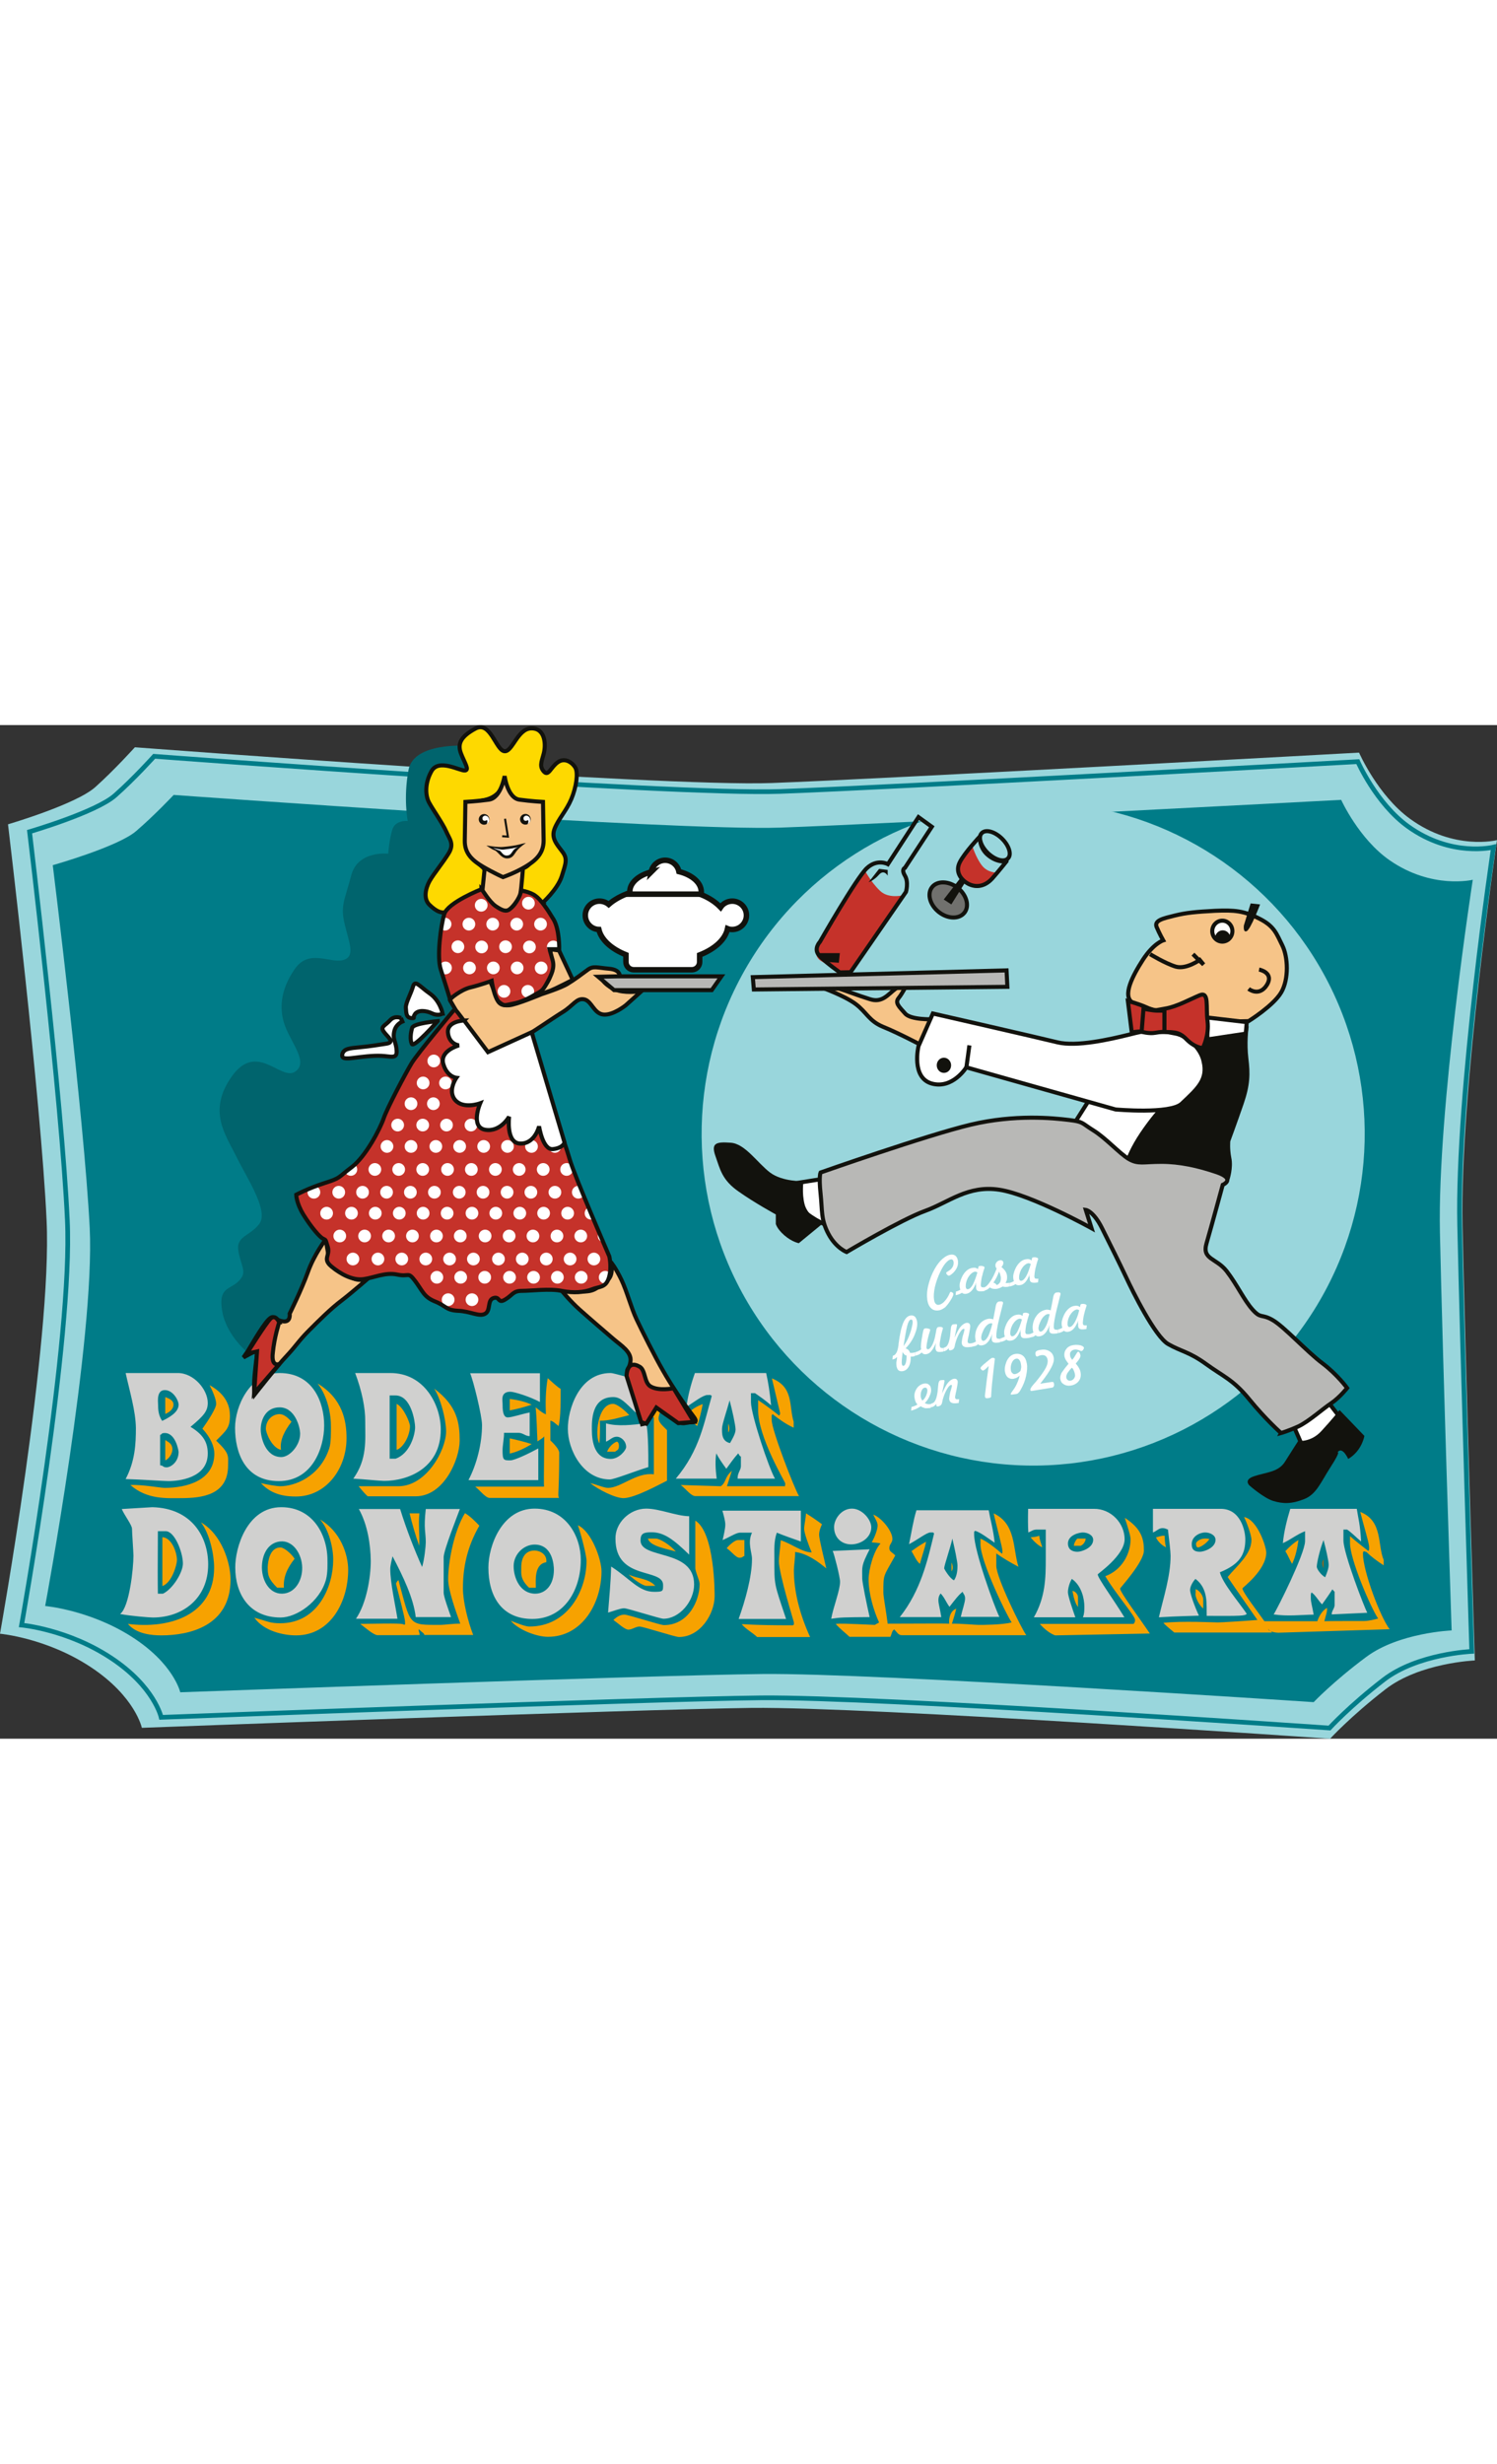 <?xml version="1.0" encoding="UTF-8"?> <svg xmlns="http://www.w3.org/2000/svg" xmlns:xlink="http://www.w3.org/1999/xlink" version="1.1" id="Capa_1" x="0" y="0" viewBox="0 0 729.2 493.4" xml:space="preserve" width="300"><rect x="0" y="0" width="729.2" height="493.4" fill="#333333" stroke="none"/><style>.st0,.st2{fill-rule:evenodd;clip-rule:evenodd;fill:#99d6dc}.st2{fill:#c5322a}.st3,.st5{stroke:#12120d;stroke-width:1.981;stroke-miterlimit:3.864}.st3{fill-rule:evenodd;clip-rule:evenodd;fill:#fff}.st5{fill:#f6c488}.st5,.st6,.st7,.st9{fill-rule:evenodd;clip-rule:evenodd}.st6{stroke:#12120d;stroke-width:1.981;stroke-miterlimit:3.864;fill:none}.st7,.st9{fill:#fff}.st9{fill:#12120d}.st10{fill:#b8b8b6;stroke:#12120d;stroke-width:1.981;stroke-miterlimit:3.864}.st10,.st13,.st15,.st16,.st20,.st21{fill-rule:evenodd;clip-rule:evenodd}.st13{stroke:#12120d;stroke-width:1.981;stroke-miterlimit:3.864;fill:#c5322a}.st15,.st16,.st20,.st21{fill:#d0d0cf}.st16,.st20,.st21{fill:#f7a200}.st20,.st21{clip-path:url(#SVGID_6_);fill:#fff}.st21{clip-path:url(#SVGID_8_)}</style><path class="st0" d="M3.9 48.3S37 38.6 46.4 30.2c9.4-8.4 19.3-19.4 19.3-19.4s255.7 19.4 310.1 17.4S662 13.4 662 13.4s9.1 20.8 24.8 32.2C708.3 61.3 729.2 56 729.2 56s-18.1 121.8-16.8 187.6c1.4 65.9 6 211.7 6 211.7s-26.9 1.1-43.6 14.1c-16.8 13-26.9 24-26.9 24s-224.5-15.6-281.6-15c-57.2.7-297.2 9.7-297.2 9.7s-3.2-15.2-24.8-29.5S0 442.3 0 442.3 25.5 300 22.7 241.2C20 182.5 3.9 48.3 3.9 48.3z"></path><path d="M25.7 68.2s31.5-8.9 40.5-16.5C75.2 44 84.6 34 84.6 34s243.8 17.7 295.7 15.9c51.9-1.8 273-13.5 273-13.5s8.6 19 23.6 29.4c20.6 14.3 40.5 9.5 40.5 9.5s-17.3 111.5-16 171.7c1.3 60.3 5.7 193.7 5.7 193.7s-25.6 1-41.6 12.9-25.6 22-25.6 22-214.1-14.3-268.6-13.7c-54.5.6-283.5 8.9-283.5 8.9s-3.1-13.9-23.6-27-42.2-15-42.2-15 24.3-130.2 21.7-184C41 191 25.7 68.2 25.7 68.2z" fill-rule="evenodd" clip-rule="evenodd" fill="#007c88"></path><circle transform="rotate(-88.725 503.309 198.947) scale(1)" class="st0" cx="503.3" cy="198.9" r="161.5"></circle><path class="st2" d="M440.9 82.6s-7.7 2.4-12.2-1.9c-4.6-4.3-7.9-10.8-7.9-10.8l-22.3 35.5s-3.1 6.7 1.4 9.4c4.6 2.7 10.3 7 10.3 7l4.6-1.4 26.1-37.8zM485.6 71.8s-4.6.2-7.4-3.6c-2.9-3.8-4.6-9.4-4.6-9.4l-6.7 8.4s-1.4 6.7 2.4 9.4 7.2 3.4 9.8 1.7c2.7-1.7 6.5-6.5 6.5-6.5z"></path><path class="st3" d="M523.8 193.1l17.7-27.9 29.9 12.1s-3.2 7.5-7.5 14.5c-4.2 7-14.9 20.9-14.9 20.9l-4.2 4.7-21.4-17.7.4-6.6z"></path><path d="M597.9 221.1s1.9-5.7.9-10.3c-.9-4.6-.5-8.4-.5-8.4s3.3-8.9 6.5-18.2c3.2-9.3 3.2-14.5 2.3-21.9-.9-7.5 0-14.5 0-14.5l-19.1 3.3-3.8 5.1s-1.4 24.8-8.9 27.5c-7.5 2.8-9.8 3.2-9.8 3.2s-4.6 5.1-9.3 12.1-6.5 12.1-6.5 12.1 15.3 1.4 26.6 3.8c11.4 2.4 21.6 6.2 21.6 6.2z" fill-rule="evenodd" clip-rule="evenodd" fill="#12120d" stroke="#12120d" stroke-width="1.981" stroke-miterlimit="3.864"></path><path class="st5" d="M589.1 144.6l19.1-.5s12.1-7.5 15.9-14c3.8-6.5 3.3-17.3.5-22.9-2.8-5.6-3.8-9.3-11.2-13-7.5-3.8-12.1-4.2-21.5-3.8-9.3.5-13.9.9-19.6 2.3-5.6 1.4-10.2 2.3-8.9 5.6 1.4 3.3 3.2 6.5 3.2 6.5s-4.6 1.4-9.8 9.3c-5.1 7.9-10.3 17.8-5.1 21 5.2 3.4 37.4 9.5 37.4 9.5z"></path><path class="st6" d="M560.2 111.5s7.5 4.6 12.6 6.1c5.1 1.4 11.6-3.3 11.6-3.3l1.9 2.3-2.4-2.3-2.8-2.8M613.3 119s7.5 1.4 3.8 7.5c-3.8 6-8.9 1.9-8.9 1.9"></path><path class="st7" d="M590.5 100.3c0-2.8 2.2-5.1 4.9-5.1s4.9 2.3 4.9 5.1-2.2 5.1-4.9 5.1-4.9-2.3-4.9-5.1z"></path><defs><path id="SVGID_1_" d="M590.5 100.3c0-2.8 2.2-5.1 4.9-5.1s4.9 2.3 4.9 5.1-2.2 5.1-4.9 5.1-4.9-2.3-4.9-5.1z"></path></defs><clipPath id="SVGID_2_"><use xlink:href="#SVGID_1_" overflow="visible"></use></clipPath><path d="M591.9 103.6c0-2 1.7-3.7 3.7-3.7s3.7 1.7 3.7 3.7-1.7 3.7-3.7 3.7-3.7-1.7-3.7-3.7z" clip-path="url(#SVGID_2_)" fill-rule="evenodd" clip-rule="evenodd" fill="#12120d"></path><path class="st6" d="M590.5 100.3c0-2.8 2.2-5.1 4.9-5.1s4.9 2.3 4.9 5.1-2.2 5.1-4.9 5.1-4.9-2.3-4.9-5.1z"></path><path class="st9" d="M613.8 87.3l-4.6-.5-3.3 10.7s-.5 3.7 1.4 2.8c1.9-.9 6.5-13 6.5-13z"></path><path class="st3" d="M607.3 144.6l-.5 5.6-18.6 2.8-.5-10.7zM646 328.3l6.1 7.9s1.4 7.4-3.7 10.7c-5.1 3.3-13.5 5.1-13.5 5.1l-7-15.9 18.1-7.8zM402.6 220.6l-14.5 2.3s-1.9 6 1.4 11.2c3.2 5.1 13 9.3 13 9.3l5.6-4.2-5.5-18.6z"></path><path class="st5" d="M454.4 143.2s-10.8.4-13.5-2.8c-2.8-3.2-5.1-5.1-3.2-7.5 1.9-2.3 4.2-6.9 4.2-6.9s-1.8-.5-5.6 2.3-6.5 7.1-12.6 5.1c-6.1-1.9-10.8-3.8-14.9-5.1-4.2-1.4-8.4-.5-8.4-.5s10.7 3.8 16.3 7.9c5.6 4.2 6.5 8.3 13.5 11.2 7 2.8 18.6 8.9 18.6 8.9l5.6-12.6z"></path><path class="st10" d="M490.3 119.4l.4 8-123.5 1.3-.5-6z"></path><path class="st6" d="M414.3 120.3l27-39.1s1.4-4.7-.5-7.9 0-3.8 0-3.8l13.1-20-6.5-4.7-14.9 22.9s-5.1-2.8-10.2 1.9c-5.1 4.7-22.9 35.9-22.9 35.9s-3.2 3.3-.5 6.5c2.8 3.2 10.2 8.4 10.2 8.4l5.2-.1zM490.3 66.3s-3.8 4.8-7 8.4c-4.2 4.6-8.9 4.2-12.1 2.3-3.2-1.9-6-5.6-3.7-10.2s9.8-12.6 9.8-12.6-.5 5.6 4.2 9.3c4.6 3.7 8.8 2.8 8.8 2.8z"></path><path d="M469.8 91.3c2.5-3.2 1.1-8.6-3.3-12.1-4.4-3.4-10-3.5-12.5-.3s-1.1 8.6 3.3 12.1c4.3 3.4 9.9 3.6 12.5.3z" fill-rule="evenodd" clip-rule="evenodd" fill="#71716e" stroke="#12120d" stroke-width="1.981" stroke-miterlimit="3.864"></path><path class="st6" d="M491 64.9c1.9-1.9.5-6.3-3-9.7-3.5-3.4-7.9-4.6-9.8-2.6-1.9 1.9-.5 6.3 3 9.7 3.6 3.4 7.9 4.6 9.8 2.6z"></path><path class="st9" d="M470.4 76.1l-7 11.2-3.7-2.4 7.9-10.2zM432.4 73.3s-1.8-3.2-4.2-.5c-2.4 2.8-5.1 3.7-5.1 3.7l5.1-6.5 4.2.5v2.8zM409.1 111l-.5 4.7-7.4-.5-2.3-4.2z"></path><path class="st7" d="M586.3 163.7c-1.6-7.3-8.9-12.6-13.5-13.5-11-2.2-13.5-1.9-22.9.5-9.3 2.3-25.6 6-34.9 3.7-9.3-2.3-60.6-14-60.6-14l-7 15.9s-3.7 15.4 6.5 18.2c10.2 2.8 16.8-7.9 16.8-7.9l72.7 20.5s26.6 2.4 32.2-2.8c8.2-7.7 12.7-11.8 10.7-20.6z"></path><defs><path id="SVGID_3_" d="M586.3 163.7c-1.6-7.3-8.9-12.6-13.5-13.5-11-2.2-13.5-1.9-22.9.5-9.3 2.3-25.6 6-34.9 3.7-9.3-2.3-60.6-14-60.6-14l-7 15.9s-3.7 15.4 6.5 18.2c10.2 2.8 16.8-7.9 16.8-7.9l72.7 20.5s26.6 2.4 32.2-2.8c8.2-7.7 12.7-11.8 10.7-20.6z"></path></defs><clipPath id="SVGID_4_"><use xlink:href="#SVGID_3_" overflow="visible"></use></clipPath><path clip-path="url(#SVGID_4_)" fill-rule="evenodd" clip-rule="evenodd" fill="none" stroke="#12120d" stroke-width="1.981" stroke-miterlimit="3.864" d="M472.2 155.9l-1.5 11"></path><path class="st6" d="M586.3 163.7c-1.6-7.3-8.9-12.6-13.5-13.5-11-2.2-13.5-1.9-22.9.5-9.3 2.3-25.6 6-34.9 3.7-9.3-2.3-60.6-14-60.6-14l-7 15.9s-3.7 15.4 6.5 18.2c10.2 2.8 16.8-7.9 16.8-7.9l72.7 20.5s26.6 2.4 32.2-2.8c8.2-7.7 12.7-11.8 10.7-20.6z"></path><path class="st9" d="M456.3 165.6c0-2.1 1.6-3.7 3.5-3.7s3.5 1.7 3.5 3.7c0 2.1-1.6 3.7-3.5 3.7-2 0-3.5-1.7-3.5-3.7z"></path><path class="st13" d="M585.9 157.2s3.2-6.1 2.3-13.1c-.9-7 .9-14.5-3.8-12.6-4.6 1.9-11.2 5.6-16.8 6.5-5.6.9-4.7 1.4-8.9-.5s-9.3-3.2-9.3-3.2l1.9 15.4s1.9-.9 11.2-.5c9.3.5 11.2-.5 15.4 3.7 4.2 4.3 8 4.3 8 4.3z"></path><path class="st13" d="M567.2 139v10.3s-1.8 0-4.6.5-6.5-.5-6.5-.5l.9-11.2s4.7.9 6.5.9h3.7z"></path><path class="st10" d="M624 344.6s3.3-.9 8.4-3.2c5.1-2.4 11.7-8.4 15.9-11.2 4.2-2.8 7.9-7.5 7.9-7.5s-4.7-6.5-12.1-12.1c-7.5-5.6-18.6-17.8-24.2-21-5.6-3.2-5.6-.4-9.8-5.1-4.2-4.7-7.5-12.1-12.6-18.7-5.1-6.5-12.1-5.6-9.8-13.5 2.3-7.9 7.9-28.5 7.9-28.5s6.6-2.8-2.8-6.1c-9.4-3.2-18.2-5.1-27.1-5.1-8.9 0-11.2 1.3-15.9-1.4-4.6-2.8-11.2-10.2-17.2-13.9-6.1-3.8-4.7-4.2-12.1-5.1-7.5-.9-26.1-2.8-47.6 2.3s-73.2 23.3-73.2 23.3-.9 1.8 0 10.2c.9 8.4.1 12.6 3.8 19.6 3.7 7 8.9 8.9 8.9 8.9s26.6-15.8 38.2-20c11.6-4.2 20.9-12.7 36.3-10.3 15.4 2.4 44.8 18.7 44.8 18.7l-2.8-8.9s3.7.5 7.9 8.9 8.4 16.8 11.7 23.8c3.2 6.9 14.1 28.9 20.5 32.6 6.5 3.7 10.2 3.7 18.6 9.8 8.4 6.1 13.1 7.5 21 17.2 8 9.8 15.4 16.3 15.4 16.3z"></path><path class="st9" d="M652.5 333.4l12.1 12.6s-.5 3.2-2.8 6.5-5.1 4.7-5.1 4.7-2.8-6.4-5.2-3.2c0 0 1.9-1-3.2 6.9s-7 13.5-13.1 15.9c-6.1 2.4-10.2 2.3-14.9.9-4.7-1.4-11.6-7.5-11.6-7.5s-3.3-2.8 2.3-4.6c5.6-1.9 11.7-1.9 14.9-7 3.2-5.1 6.5-10.2 6.5-10.2s6 .9 11.2-4.7c5.2-5.6 8.9-10.3 8.9-10.3zM400.3 243s-7-4.2-8.4-9.8c-1.4-5.6-.5-11.2-.5-11.2s-10.2.4-16.3-4.2c-6.1-4.6-12.1-14-19.1-14.5-7-.5-9.8 0-7.5 6.5 2.3 6.5 3.2 11.6 11.2 17.2 7.9 5.6 18.2 11.2 18.2 11.2v4.6s.5 2.4 4.2 5.6c3.7 3.2 7 3.8 7 3.8l11.2-9.2z"></path><path d="M14.4 51.9s32.5-9.5 41.7-17.7c9.3-8.2 19-19 19-19s251.4 19 304.9 17.1c53.5-1.9 281.4-14.5 281.4-14.5s8.9 20.3 24.4 31.5c21.2 15.3 41.7 10.1 41.7 10.1s-17.9 119.4-16.5 184c1.4 64.6 5.9 207.5 5.9 207.5s-26.4 1.1-42.9 13.8c-16.5 12.7-26.4 23.5-26.4 23.5s-220.7-15.3-276.9-14.7c-56.2.6-292.2 9.5-292.2 9.5s-3.2-14.9-24.4-28.9c-21.2-14-43.6-16-43.6-16s25-139.5 22.3-197.1C30.2 183.4 14.4 51.9 14.4 51.9z" fill-rule="evenodd" clip-rule="evenodd" fill="none" stroke="#007c88" stroke-width="2.267" stroke-miterlimit="3.864"></path><g><path class="st15" d="M229 315.5h34v14c-4.6-2.5-12.4-5-14.4-5-4.9 0-3.8 4.3-3.8 5.8 0 2.8.1 6.7 2.5 6.7 2.1 0 7-1.7 10.7-2.4v11.5c-1.9.1-3.3-1.6-5.4-1.6h-7.1c.1 2.1-.7 6.3-.7 8.4 0 5 .5 5 3.8 5 2.1 0 9-3.3 13.6-5.8v15.4h-34c4.1-7.8 6.6-17.9 6.6-26.8 0-4.5-4.3-21.9-5.8-25.2zM297.4 315.4c2.1 0 11.3 3.3 16.6 3.5-1.6 5.4-2.4 10.4-4.4 15.7-5.2-5-7.3-7.5-10.9-7.5-10.8 0-10.4 12-10.4 15.9 0 6.2 1.5 14.2 9.2 14.2 4 0 7.5-4.2 7.5-5.8 0-2.8-2.4-5-4.6-5-2.1 0-3.2 1.6-5.2 2.4v-8.9c5.5 1.6 12.9.8 19.7-.1.1 2 1 4.5.9 21.4-6.1 1.8-16.6 6-18.7 6-13.3 0-20.5-14.6-20.5-24.6-.1-9.1 5.3-27.2 20.8-27.2zM80.3 344.6c5.3 0 6.7 8.7 6.7 9.2 0 5-3.9 7.5-5.8 7.5-2.1 0-1.3-.8-3.2-1v-14.8c1-.1.2-.9 2.3-.9zm55.9-12.5c7.5 0 10 9.6 10 12.9 0 5.5-5 11.3-9.2 11.3-7.7 0-10-9.5-10-13.4 0-5 2.6-10.8 9.2-10.8zm219.2-3.4c1.2 4.5 2.9 12.1 2.9 14.2 0 2.1-1.7 4.8-2.7 6.6-4.1-.9-3.9-4.8-3.9-7.1 0-2 2.5-9.2 3.7-13.7zm-165.6-2.4h2.7c8-.1 9.7 13.2 9.7 15.4 0 3.8-2.5 12.9-9.5 15.4h-2.9v-30.8zm-109.5-2.6c4 0 6.7 5 6.7 7.1 0 2.5-2 5.1-8 7.9-1.9-2.7-2-5.8-2-7.9-.1-2.1-.6-7.1 3.3-7.1zm258.2-8.3h34.7c1 4.4 1.8 9.5 2.4 15.7-3-2.6-5.4-4.2-7.8-5.9h-2v4.5c.1 6.2 8.7 32 11.7 37.1h-18.2c-.1-2.8 1.5-3.9 1.6-6V356c-.5.1-.8-.8-1.3-1.5-2.2 2.4-3.8 4.8-5.8 7.5-2-2.7-3.7-5.2-4.9-7.5-.5 3-.5 7 .2 12.3h-19.9c11.7-13.9 13.7-27.1 17.5-40.2-.7-.6 0-.5-2.1-.5s-6.4 3.3-10.2 5.8c.6-5.3 2.2-11.2 4.1-16.5zm-165.5 0h17c16.9-.1 24.7 15.8 24.7 27.5 0 18.7-15.8 25-27.6 25-2.1 0-9.6-.8-15-1.1 6.8-9.5 5.8-18.6 5.8-27.7.1-6.5-1.6-15-4.9-23.7zm-36.8 0c16.4 0 21.7 14.4 21.7 25.5 0 11.2-5.9 27.1-22.1 27.1-16.6 0-21.3-14.1-21.3-25.9 0-10.6 7.2-26.7 21.7-26.7zm-75 0h25.3c7.9-.1 14.7 8.1 14.7 14.5 0 4-1.8 6.2-8.4 11.7 6.7 4 8.4 8.1 8.4 13 0 12-14.2 13.4-19.2 13.4-2.1 0-13.8-.8-20.8-1 4.6-8.7 5-17.2 5-24.8-.1-8.3-3.1-18.2-5-26.8z"></path><path class="st16" d="M266.8 317.9c2.1 1.8 4.5 4.2 6.3 5.2.1 15.2-.8 16.9-1 18.1-1.3-.9-2.7-2.5-4-2.6v9.6c1.6 1.5 4.3 4.3 4.3 6 0 20-.9 20.6-.1 22h-33.6c-2.1.1-4.5-3.3-7.2-5.5H265c-.1-1.5-.1-4 .1-24.5-.4.7-2 1.6-3.3 2.5-.3-5.4-.3-11.2-.9-16.6 1.3.9 2.8 2.5 5 3.4-.2-5.5-.2-11.4.9-17.6zM376 318c10.8 4.3 8.2 13.5 10.6 21.1v2.9c-3.8-1.7-7.2-4.2-10.3-6.6-.6.7-.4.8-.4 2.9 0 4.8 10.9 33 13.3 37h-50.4c-2.1.1-4.5-3.3-7.2-5.4l19.5.6c2.8-2 1.7-4.3 5.4-7.5-.7 2.2-1.5 4.6-2.4 7.5h27.8s.6.7.6-1.4c0-.6-13.4-22.8-13.2-35.8v-4.7c3.9 2.6 7.2 5.1 10.2 7.5 0 0 .5-.4.5-1.2l-4-16.9zM154.7 320.5c12.3 7.4 14.1 18.4 14.1 26.6 0 15.1-10.1 28.4-24.6 28.4-4.3 0-11.5-.4-17.1-6.5 3 .7 7.5 1.5 9.5 1.5 6.7 0 19.2-4.4 23.8-18.5.9-2.6.8-8.3.8-10.3.1-5.8-1.5-14.9-6.5-21.2zM102.1 321.3c8.5 4.7 9.9 10.7 9.9 14.9 0 5.9-1.8 7.2-6.7 12.1 6.7 6.4 5.8 7.4 5.8 12.1 0 14.5-12.9 15.9-23 15.9-6.8 0-16.4.8-24.6-6.4 5.4-.3 14.6 1.4 16.7 1.4 10.6 0 24.2-3.5 24.2-16.7 0-3.3-1.7-7.7-5.8-12.1 2.7-3.8 6.7-9.9 6.7-12.1 0-2.1-1.6-6-3.2-9.1zM316.9 321.2c2.9 2.6 6.4 4.6 6.4 6.7 0 2.1-2.5 7.5-2.5 9.6 0 2.1 2.4 3.9 4.1 5.7v24.6c-2.2 1-15.5 8.5-21.2 8.5-4 0-12-4-16.2-7.3 3 .6 6.6 2.3 8.7 2.3 6.3 0 13.8-7.7 22.3-6.6v-27.8h-5.9c1.5-5.4 2.3-10.4 4.3-15.7zM211.5 323c11.4 8.4 12.4 17 12.4 25.3 0 9-7.6 27.1-21.4 27.1h-23.4c-1-.9-2.6-2.6-4.4-4.9h19.5c13.5-.1 23.1-17.5 23.1-26.8-.1-6.1-2.7-15.9-5.8-20.7zM80.5 327.1c2.1.8 4 1.6 4 3.7s-1.9 3.7-4 4.5v-8.2z"></path><path class="st16" d="M248.3 328c5.3.7 7.9 1.6 10.7 2.8-3.7 1.2-7 2.1-10.7 2.8V328zM193.2 330.4c3.4 1.6 6.5 9.2 6.5 10.8 0 4.4-3 10.4-6.5 11.6v-22.4zM298.6 330.4c2.1 0 6.1 3.5 7.9 5.5-4.5 1.1-9.6 2.8-14.3 2.7.1 3 .1 7.2-.2 11-2.3-2.8-1.1-19.2 6.6-19.2zM342.3 330.5c-.7 3.8-1.5 7.1-2.7 10.7-1.2-.9-3.9-3.7-3.9-5.8.1-2.1 4.5-4.1 6.6-4.9zM136.2 335.4c2.1 0 4.1 1.8 5.8 3.7-3 3.9-5.9 8.8-5.1 13.7-4.4-.9-7.4-8.2-7.4-10.3.1-4.5 3.4-7.1 6.7-7.1zM248.3 347.2c3.7.8 7 1.6 10.7 2.8-3.6 2.1-7 3.8-10.7 4.6v-7.4zM80.5 348c1.3.9 2.4 1.3 3.1 2.7 1.3 2.8-1 6.4-3.1 7.2V348zM300.4 348.8s1.1 0 1.1 2.1-1 2-1.9 2.8h-3.9c.9-2.2 2.7-4.1 4.7-4.9z"></path></g><g><path class="st16" d="M463.5 407.6c.8 1.8.7 3.5 0 4.3v-4.3z"></path><path class="st15" d="M174.8 381.6h20.1c3 9.6 6.6 19 10.7 28.2 1.1-3.4 1.8-10.2 1.8-12 0-5.3-1.1-6.3 0-16.2H224c-.8 2.3-7.9 20-7.9 23.5v17.2c0 1.8 2.2 7.9 3.6 11.9h-17.2c-1-9.1-6.2-19.9-11.3-29.6-.4 1.9-1.1 4.4-1.1 6.2 0 6.9 2.6 18.2 3.5 24.2h-20.2c5.2-7.6 7.2-20.4 7.2-28.1-.1-7.9-1.5-17.6-5.8-25.3zM314.8 381.4c6.4 0 14.6 3.6 20.9 3.7v18.7c-7.6-7.4-12.3-10.9-18.3-10.9-3.9 0-5.4.6-5.4 4 0 9.3 26.1 3.9 26.1 21.4 0 8.3-7.2 16.7-14.9 16.7-1.8 0-17.4-5.1-19.2-5.1-1.8 0-5.3 1.4-7.8 2.1.6-7.6 1.3-14.8 1.5-22.4 9.2 5.9 13.4 12.3 20.9 12.3 4.4 0 4.4-.3 4.4-3.3 0-8.5-23.2-2-23.2-22.5-.2-7.6 6.8-14.7 15-14.7zM390.1 382.3v15.1c-4-1.4-8.3-2.9-11.7-4.3-1.5 4.1-1.2 8.7-1.2 12.4 0 13.6-.2 11.9 5.7 29.6h-23.1c3.2-8.9 6.5-20.6 6.5-29.2 0-3.3-2.3-7.8 0-12.8h-6c-1.8.1-5 2.2-8.3 3.6.6-2.6 1.3-5.7 1.3-7.5 0-1.8-.7-4.2-1.4-6.8h38.2zM415 381.4c4.9 0 9.4 5.3 9.4 9.1 0 4.9-4.9 8.3-9.8 8.3-4.8 0-8.3-3.4-8.3-8.3-.1-3.8 3.4-9.1 8.7-9.1zM423.6 401.2c-4.2 8.3-3.6 8.1-3.6 14.3 0 1.8 2.2 12.6 3.6 18.7-12.6.1-14 .1-18.7.8.9-5.4 4.3-13.8 4.3-18 0-2.3-2.9-13.7-3.6-15l18-.8zM260.4 398.9c8.8 0 9.4 10 9.4 12.3 0 7.3-4 11.6-9.1 11.6-7.3 0-10.5-7.6-10.5-13.4 0-5.8 4.9-10.5 10.2-10.5zm-124.1-1.5c6.5-.8 10.8 6.2 10.9 12.7.1 6.3-3.5 12.6-9.8 12.7-6.6.1-10.2-7.2-9.8-13.8.3-5.6 3-10.9 8.7-11.6zm508.4-.7c1.1 3.9 2.5 10.2 2.5 12 0 1.8-.7 3.7-1.7 6.1-2.1-1.1-4.1-4.1-4.1-5.1 0-1.8 1.5-8.4 3.3-13zm-180.8-.7c1.1 4.7 2.5 11.2 2.5 13.1 0 1.8-.1 4.9-1.7 7.2-2.2-1-4.8-5.6-4.8-5.8.1-1.8 3-9.9 4-14.5zm123.1-3c2.4 0 5.1 1.3 5.1 3.6 0 3.9-5.6 5.8-7.6 5.8-2.9 0-4-1.2-4-3.6-.1-4 4.1-5.8 6.5-5.8zm-59.6 0c2.4 0 5.1 1.3 5.1 3.6 0 3.9-5.6 5.8-7.6 5.8-3.4 0-4.7-1.8-4.7-4 0-4.3 5.8-5.4 7.2-5.4zm-450.5-.6h3.8c4.3-.1 8.3 10 8.4 15.6.1 4.3-4.9 12.5-9.7 14.8h-2.5c-.1-6.2-.1-12.7 0-30.4zm551.6-10.9h32.4c.8 5.3 1.6 7.1 2.1 15.9-2.6-2.2-4.7-4.4-6.8-5.8h-1.8v5.4c.1 6.4 10.1 32.3 11.6 35.1l-17.3.8c-.1-1.7 1.3-2.7 1.4-4.5v-6.5l-1.1-1.2c-1.2 2-3.3 4.9-5 7.3-1.7-1.6-3.1-4.4-5.1-5.8-.5.6-.4 1.1-.4 2.9 0 1.8.7 3.9 1.4 7.9-6.1.1-12.7.9-19.5-.1 1.6-2.3 15.2-29.4 15.3-35.6v-4.9c-3.9 1.5-7.5 4.4-10.8 5.8.5-5.6 2-11.4 3.6-16.7zm-34 0c9.9-.1 12.1 10.9 12.1 14.8 0 7.4-2.6 12.1-12.4 16.1 1.4 5.4 9 14.2 13.1 20.2-.8 1-2.5 1.1-19.5 1-.2-5.2 1-13.2-5.5-18-1.2 1.3-2.6 3.6-2.6 5.4 0 1.8 2.1 7.8 4.3 12.5-4.7.2-9.7.2-19.5.8 2.2-9.5 5.7-20 5.7-30 0-1.8-.7-7.9-1.3-12.8-.5.1-.9-.6-2.7-.6s-2.7 1.4-4.6 2.1v-11.5h32.9zm-61.7 0c8.4-.1 15 7 15 14.8 0 7.9-13.1 16.8-13.1 17.1 0 1.8 7.9 12.5 13 20.9h-20.2c.7-1.8.7-3.4.7-5.3 0-3.4-1.2-10-6.1-13.4-1.2 2-1.9 4.7-1.9 6.5 0 1.8 2.2 8.2 3.6 12.2h-20.2c5.6-9.7 5.8-19.2 5.8-28.4v-14.3h-4.6c-1.8.1-2.1.7-3.9 1.4-.2-3.2-.2-6.8-.1-11.5h32zm-51.2.7c.8 4.6 2.3 9.7 2.9 15.8-3.3-2.2-6.8-5-9.5-5.8-.6.6-.5 0-.5 1.8 0 7.9 9.7 34.8 12.3 40.1H468c.7-3.2 2.1-7.1 2.1-8.9 0-1.8-.7-2-1.2-3.3-1.9 1.4-4 4.2-6.4 7.3-1.7-2.3-2.4-4.5-4.3-6.5-.5.6-1.1 1.5-1.1 3.3 0 1.8.7 3.6 1.4 8.2h-20.2c10.2-12.9 13.5-27.4 16.7-40.7-.6-.6 0-.5-1.8-.5s-6.3 3.6-10.4 5.7c1.3-6.2 2-11.3 3.6-16.5h35.2zm-221.2-.8c15.3 0 22.5 13.4 22.5 25 0 14.6-8.1 28.7-23.6 28.7-15.2 0-21.4-11.4-21.4-25 0-10.6 6.6-28.7 22.5-28.7zm-123.4-.7c15.2 0 22.5 13.2 22.5 25.8 0 1.8.2 5.9-.7 9.4-3 10.9-14.4 18.5-22.1 18.5-15.5 0-22.1-11.7-22.1-24.3-.1-9.6 5.7-29.4 22.4-29.4zm-62.8 0c19.2.5 27.2 14.4 27.2 27.9 0 16.4-12.3 25.8-26.9 25.8-1.8 0-10.6-.7-16-1.7 4.5-3.3 6.5-22.1 6.5-28.4 0-1.8-.7-11.2-.7-13.1 0-1.8-3.6-6.4-5-9.6l14.9-.9z"></path><path class="st16" d="M662.6 383c11.1 4.4 8.3 16.1 11.4 23.4v2.6c-3.4-2.2-6.3-4.4-8.4-6.5-.6 0-1.7-1.1-1.7.8 0 8.4 8.4 30.8 13 36.8l-54 1.7c-1.5 0-5.1-.4-5.1-2.2 0 1.8 1 .8 1.8 2.1H572c-1.6-1.4-3.7-2.9-5.3-4.7 9-1 24.7-.2 26.5-.2 1.8 0 13-.7 19.3-1.2-4.3-6.2-9.4-13.4-14.5-20.9 4.3-5.3 11.6-11 11.6-18.1 0-2.5-2.6-9.2-3.6-11.1 6.5 1.2 10.8 14.4 10.8 17.3 0 8.5-11.6 17.1-11.6 17.4 0 1.8 7.2 11 10.7 16h25.8c.6-2 2.2-5.1 4.7-6.5.2 1.8-.5 3.3-1.3 6.5 1.2-.1 17.8-.1 19.3-.1 2.3 0 5-.7 6.9-1.2-3.5-5-13.8-29-13.7-36.8v-3.3c3.4 3 6.3 5.1 8.9 7.2.5-.6.4-.4.4-2.2-.1-2-3-11.4-4.3-16.8zM199.5 383.7h4.8c-.6 5.4.2 10.4-.1 15.8-1.9-5.3-3.3-10.3-4.7-15.8zM226.5 383.6c2.5 1.5 4.7 3.7 7 6.1-6 10.4-8 20.4-8 30.5 0 6.4 2.4 16 5 22.7h-23.8c-.1-1-1.5-1.4-2.6-2.8-.5.6.4 1.8.3 2.8-2.4.1-18.7.1-20.5.1-1.8 0-6.1-3.7-8.4-5.5 19.2-.3 20.9-.2 21.4.5.5-.6.4.4.4-1.5 0-1.8-2.9-12.6-4.4-18.5 0 0 .1-.9 1.2-1.8 6.1 22.4 4.5 21.8 20.6 21.8 1.8 0 6.2-.7 9.5-.6-2.3-6.3-5.9-16.5-5.9-21.6 0-8.3 2.8-23.5 8.2-32.2zM392.6 383.7c2.5 1.5 5.5 3.6 7.8 5.3-.8 1.7-1.4 3.4-1.4 5.2 0 1.8 2.2 10.8 3.5 16.3-4.4-3.6-9.3-7.2-15.2-8 .1 2.6-.6 7-.6 8.8 0 10.3 2.8 21.4 7.9 32.6h-25.8c-2.3-2.2-5.2-3.6-7.5-6.2 1.8-.2 3.2.5 24.9.5.6-.6.5.3.5-1.5 0-.3-7.3-23.6-7.3-29.8 0-1.8.7-6.9.9-10.1 5.4 1.7 10.4 5.9 15.1 5.9-1.5-3.3-3.7-9.6-3.7-11.4 0-1.9.8-5.1.9-7.6zM484 383.7c11 5.1 9.3 17.2 12.1 26-4-2.1-7.7-4.3-10.8-6.5v6.1c.1 5.8 12.1 30.2 14.6 33.7h-60.5c-1.8.1-2.5-1.5-3.8-2.8-1.2.7-1.1 2-1.9 3.6h-19.9c-2.3-2.2-4.5-3.7-6.7-6.3 1.8-.2 4-.2 19.1.5.6-.6 1.3-.6 2-1.2-2.6-5.7-5.1-14-5.1-21 0-4.7 2.5-14 5.8-17.4-1.3-.5-3.3-.4-4.3-.6 1.5-2.5 2.9-6.3 2.9-8.2 0-1.8-1.4-3.5-2.1-5.3 4.1 1.6 9.3 8 9.3 11.9 0 1.8-1.5 2.5-1.5 4.4 0 1.8 1.3 1.9 2.9 3.6-5.9 10.7-5.8 8.8-5.8 18.2 0 1.8 1.4 9.4 2.1 15 24.4-.1 27.3-.1 30 0-.3-1.1-.1-6.1 3.4-7.3-.6 2.6-1.3 4.7-2.1 7.3 4.1-.1 11.3.6 13.1.6 1.8 0 11.1 0 16-1.2-2.6-3.7-15.3-29.9-15.2-38.2V396c3.3 1.4 7 4.4 10.3 7.2 0 0 .4.7.4-1.1s-2.9-12.2-4.3-18.4zM547.9 385.9c8.1 5.2 9.3 10.2 9.3 15.9 0 5.6-11.6 18.2-11.6 18.5 0 1.8 9.4 14.3 14.5 21.9l-46.1.9c-2.2-.7-5.3-3-7.5-5.6h45.8c-.1-.5.6-.2.6-2s-10.1-13.6-14.5-21.2c8.1-3 12.3-10.9 12.3-18 0-1.8-1.5-6.4-2.8-10.4zM155.9 386.7c10 5.8 13.7 17 13.7 24.5 0 15.1-8.3 31.9-25.4 31.9-6.2 0-15.7-2.1-20.3-8.6 6.7 1.8 7.5 2.7 12.6 2.7 18.6 0 25.8-18.2 25.8-30.8.1-5.4-2-14.9-6.4-19.7zM338.8 387.3c9.4 6 9.3 35.3 9.3 36.6 0 8.8-7 20-17.4 20-1.8 0-17.4-5.1-19.2-5.1-1.8 0-3.6 1.5-5.4 1.5-1.8 0-4.9-3-7.3-4.7 2-1.9 3.7-2.6 5.4-2.6 1.8 0 17.4 5.1 19.2 5.1 12.2 0 17.4-12.2 17.4-20 0-1.8-2.2-6.1-2.1-7.9v-22.9zM97.9 388.1c10.1 5.8 14.4 19.7 14.4 27.8 0 22.7-20.1 27.2-33.7 27.2-4.2 0-12.1-.5-16.3-5.6 20.1 2.6 42-4.1 42-27.4 0-6.2-2.1-16.4-6.4-22zM281.5 389.5c6.7 3 11.5 16.7 11.5 22.4 0 15.1-9.1 31.9-26.1 31.9-5.4 0-14.3-3.3-18.1-7.8 3.4 1.3 7.2 2.8 9 2.8 19 0 27.9-17.8 27.9-31.9.1-1.9-2.1-11.2-4.2-17.4zM506.2 394.6c.2 1.8.9 3.8 1.5 5.6-1.9-.7-4.1-2.9-5.7-4.8 1.1-.2 2.4-.1 4.2-.8zM567.3 394.6c.1 1.7.1 3.7.7 5.6-1.9-.7-4.2-3-4.9-4.8 1-.2 2.4-.9 4.2-.8z"></path><path class="st16" d="M79.1 395.3c4.7.3 7.1 7.6 7.1 11.2 0 1.9-2.3 10.9-7.1 12.6v-23.8zM589.1 396.2c-.7 1.3-3.7 3.9-5.6 4.1 0 0-.9 0-.9-1.8 0-1.3 2.8-3.2 6.5-2.3zM315.6 396h3.8c1.8-.1 6.9 2.9 9.8 6.3-4.7-1.4-12.6-2.6-13.6-6.3zM524.8 396h4c.1 1-.8 2.8-2.4 3.5h-3.3c0-1 .8-2.7 1.7-3.5zM359.5 396.7h3.1v7.8c-1 .1-.6.8-2.4.8-1.8 0-3.8-3-6.2-4.6.2-.5 3.6-4 5.5-4zM632.5 396.7c-.6 4-1.3 7.7-3.1 11.6-1.1-1.7-1.8-3.8-3.3-6.2 1.6-1.7 3.8-3.9 6.4-5.4zM451.1 397.5c-.6 3.3-2 6.9-3 10.8-1.8-1.5-2.6-3.8-4.1-6.2 2.3-1.7 4.5-3.2 7.1-4.6zM136.6 400.3c1.8 0 5.4 3.1 6.9 5.5-3.7 4.7-5.6 9.1-5.2 14.1H135c-4.4-4.4-4.6-6.3-4.6-10.1.1-2.4.9-9.5 6.2-9.5zM260.4 401.8c2.4 0 6.2 1.7 5.7 5.7-6 .9-5.1 9-5.1 12.4h-3.3c-4.3-4.1-3.8-6.8-3.8-9.4-.1-3.4.8-8.7 6.5-8.7z"></path><path d="M644.7 406.1v4.3c-.4-1-1.1-2.6 0-4.3z" fill-rule="evenodd" clip-rule="evenodd" fill="#ad620b"></path><path class="st16" d="M306.2 413.5c4.6 2.1 9.8 1.9 13 5.5h-3.9c-1.9.2-6.2-2.8-9.1-5.5zM582.4 420.6c2.2.7 3.9 3.7 3.7 5.5v3.9c-2-1.5-4.2-5.8-3.7-7.6v-1.8zM522.4 421.5c1-.1 2.8 1.4 2.7 3.2v4.6c-1.2-1.6-2-3.9-2.7-7.8z"></path></g><g><path d="M227.6 10.1s-26.1-2-28.6 11.7c-2.6 13.7-.4 24.9-.4 24.9s-6-.7-7.5 4.2c-1.5 4.8-2 11.7-2 11.7s-14.8-1.7-18 10.5c-3.2 12.2-5.4 14.8-3.2 23.8 2.1 9 5.5 15.9-.9 17.5-6.4 1.6-16.5-5.6-23.4 4.3-6.9 9.9-7.9 19.5-4.7 27.9 3.2 8.5 11.6 17.9 4.7 22.2-6.9 4.3-18.5-14.8-30.6 2.1-12.1 16.9-3.1 28.5 2.1 39.1 5.2 10.6 16 26.5 11.2 32.8-4.8 6.3-11.7 5.8-10.1 13.7 1.6 7.9 4.3 9.9 0 14.2-4.3 4.3-10.1 2.8-7.9 14.9 2.2 12.1 13.2 20.6 13.2 20.6l113.1-84.8-7-211.3z" fill-rule="evenodd" clip-rule="evenodd" fill="#00646d"></path><path class="st5" d="M158.7 250.3s-5.7 7.4-8.7 15.9c-3 8.4-8.9 20.3-8.9 20.3s.7 4.5-3.5 3.7c-4.2-.7-4-3.7-6.9-.7-3 3-9.9 15.1-9.9 15.1l-2.2 3.2 6.9-3.7s-1 6.7-1.5 12.6c-.5 5.9 0 9.2 0 9.2s10.9-13.9 15.6-18.8c4.7-5 5.9-7.4 10.9-12.4s10.7-10.7 15.9-14.6c5.2-4 13.9-11.6 13.9-11.6s-4 3.2-9.2.4c-5.2-2.7-9.4-3.7-10.4-7.7-1-3.9-2-10.9-2-10.9zM273.6 275.3s4 5 8.7 9.2c4.7 4.2 13.1 11.4 16.6 14.4 3.5 3 8.9 6.2 8.2 10.9-.7 4.7-2.5 2.5-1.2 7.9 1.2 5.4 5.2 13.4 5.2 13.4l1.7 9.2 2.2-.5 5-7.9s1.2 1.7 5.7 4.5c4.5 2.7 5.4 4 8.9 3.2 3.5-.7 6.2.7 2.5-4s-10.2-14.4-14.1-21.3c-4-6.9-10.2-19.3-12.9-25-2.7-5.7-4.5-13.1-7.4-19.3-3-6.2-5.2-8.7-5.2-8.7s2 6.7-2.2 9.4-5.2 5-10.9 5c-5.8-.1-10.8-.4-10.8-.4zM219.1 133.7s6.9 12.4 10.9 17.1c4 4.7 4 9.4 7.7 9.2 3.7-.2 10.4-4 14.9-6.4 4.5-2.5 16.3-10.7 21.5-13.9 5.2-3.2 6.7-6.9 10.4-6.2 3.7.7 4.7 6.9 9.4 7.4s10.9-4.5 10.9-4.5l7.7-6.9s-6.4 1-11.1-.2c-4.7-1.2-7.4-4.5-7.4-4.5l7.9-2.2s.7-3.5-5.2-4-7.7-1.5-10.4.5-6.7 5-9.9 6.9c-3.2 2-12.6 5-12.6 5s-12.4 5.2-15.9 5.4c-3.5.2-5.2-.5-6.4-4.5-1.2-4-3-7.7-3-7.7s-7.9 1.5-11.6 3.2c-3.8 1.8-7.8 6.3-7.8 6.3z"></path><path class="st5" d="M267.9 109.1l4.4.6L279 124s-7.7 4-10.7 5.2c-3 1.2-7.9 2.5-7.9 2.5s6.4-4.5 7.7-9.9c1.3-5.5-.2-12.7-.2-12.7z"></path><path d="M264.1 86.7s7.4-6.6 9.5-13c2-6.4 3-8.6.3-12.1-2.7-3.6-5.6-6.6-3.7-11.3 1.9-4.7 5.7-8.6 8.1-14.3 2.4-5.7 3.4-12.6 2-15.2-1.4-2.5-5.1-5.2-8.6-2.7s-4.5 6.9-6.7 4.6c-2.2-2.4-1.4-4.4-.2-8.6 1.2-4.2 1-12.5-5.9-12.5s-9.3 11.8-13.3 11.1c-4.1-.7-6.8-14.9-14-11-7.2 3.9-8.8 7.4-7.1 12 1.7 4.5 4.4 8.3 1.9 8.4-2.5.2-12.7-5.9-16.2.3s-2.9 12.2-1.2 15.3c1.7 3.2 6.6 10.1 8.3 14 1.7 3.9 4.1 6.1 1.2 10.8-2.9 4.7-7.2 9.8-9.3 13.5-2 3.7-3 8.6 0 11.5 3 2.9 5.9 4.7 9.4 3.2 3.6-1.5 7.4-4 10.6-6.6 3.2-2.5 5.2-2.3 6.1-5.2.8-2.9 1-4.7 1-7.2s-2.2-2.6-4.6-5.9c-2.3-3.4-5.2-6.7-5.1-10.8.2-4.1 0-9.6.5-12.8.5-3.2.6-3.8.6-3.8s4-1.1 8.2-1.9c9.6-2 9.6-10.2 9.6-10.2s1.9 8.5 5.8 9.8c3.9 1.4 12.8 2 12.8 2s.5 7.1.3 11.3c-.2 4.2-1 9.5-2.7 12.5-1.7 3-3.7 6.6-6.4 7.6s-1.8 2.3-1.8 2.3l.2 8.8s3.3.2 5.8 2.5c2.5 2.4 4.6 3.6 4.6 3.6z" fill-rule="evenodd" clip-rule="evenodd" fill="#fed900" stroke="#12120d" stroke-width="1.981" stroke-miterlimit="3.864"></path><path class="st2" d="M234.5 79.9s-16.3 6.4-18.1 12.1c-1.7 5.7-3.7 20.8-1.7 27 2 6.2 4.5 14.4 4.5 14.4s5-4.5 9.9-5.7c5-1.2 10.4-3.2 10.4-3.2s1.2 8.4 3.7 10.4 2.7 1.5 6.7.7c4-.7 7.9-2.7 10.9-4.5 3-1.7 3.5-1.7 5.7-5.7s3.7-7.2 2.7-10.9-1.5-5.4-1.5-5.4h4.7s.2-9.4-2.7-14.4c-3-5-6.2-9.7-8.9-11.6-2.7-2-6.9-2.5-6.9-2.5s-2.7 8.7-6.9 9.2-5.7-2.5-5.7-2.5l-6.8-7.4z"></path><defs><path id="SVGID_5_" d="M234.5 79.9s-16.3 6.4-18.1 12.1c-1.7 5.7-3.7 20.8-1.7 27 2 6.2 4.5 14.4 4.5 14.4s5-4.5 9.9-5.7c5-1.2 10.4-3.2 10.4-3.2s1.2 8.4 3.7 10.4 2.7 1.5 6.7.7c4-.7 7.9-2.7 10.9-4.5 3-1.7 3.5-1.7 5.7-5.7s3.7-7.2 2.7-10.9-1.5-5.4-1.5-5.4h4.7s.2-9.4-2.7-14.4c-3-5-6.2-9.7-8.9-11.6-2.7-2-6.9-2.5-6.9-2.5s-2.7 8.7-6.9 9.2-5.7-2.5-5.7-2.5l-6.8-7.4z"></path></defs><clipPath id="SVGID_6_"><use xlink:href="#SVGID_5_" overflow="visible"></use></clipPath><path class="st20" d="M231.3 87.7c0-1.7 1.4-3.1 3.1-3.1 1.7 0 3.1 1.4 3.1 3.1 0 1.7-1.4 3.1-3.1 3.1-1.8 0-3.1-1.4-3.1-3.1zM254.3 86.7c0-1.7 1.4-3.1 3.1-3.1 1.7 0 3.1 1.4 3.1 3.1 0 1.7-1.4 3.1-3.1 3.1-1.7 0-3.1-1.4-3.1-3.1zM260.2 96.9c0-1.7 1.4-3.1 3.1-3.1 1.7 0 3.1 1.4 3.1 3.1 0 1.7-1.4 3.1-3.1 3.1-1.7 0-3.1-1.4-3.1-3.1z"></path><circle class="st20" cx="251.7" cy="96.9" r="3.1"></circle><circle class="st20" cx="240" cy="96.9" r="3.1"></circle><circle class="st20" cx="228.4" cy="96.9" r="3.1"></circle><path class="st20" d="M213.7 96.9c0-1.7 1.4-3.1 3.1-3.1 1.7 0 3.1 1.4 3.1 3.1 0 1.7-1.4 3.1-3.1 3.1-1.7 0-3.1-1.4-3.1-3.1zM266.4 108c0-1.7 1.4-3.1 3.1-3.1 1.7 0 3.1 1.4 3.1 3.1 0 1.7-1.4 3.1-3.1 3.1-1.7 0-3.1-1.4-3.1-3.1zM254.8 108c0-1.7 1.4-3.1 3.1-3.1 1.7 0 3.1 1.4 3.1 3.1 0 1.7-1.4 3.1-3.1 3.1-1.7 0-3.1-1.4-3.1-3.1z"></path><circle transform="matrix(1 -.006 .006 1 -.6 1.378)" class="st20" cx="246.2" cy="108" r="3.1"></circle><path class="st20" d="M231.5 108c0-1.7 1.4-3.1 3.1-3.1 1.7 0 3.1 1.4 3.1 3.1 0 1.7-1.4 3.1-3.1 3.1-1.7 0-3.1-1.4-3.1-3.1z"></path><circle transform="matrix(1 -.006 .006 1 -.598 1.243)" class="st20" cx="223" cy="108" r="3.1"></circle><path class="st20" d="M260.5 118.2c0-1.7 1.4-3.1 3.1-3.1 1.7 0 3.1 1.4 3.1 3.1 0 1.7-1.4 3.1-3.1 3.1-1.7 0-3.1-1.4-3.1-3.1zM248.8 118.2c0-1.7 1.4-3.1 3.1-3.1 1.7 0 3.1 1.4 3.1 3.1 0 1.7-1.4 3.1-3.1 3.1-1.7 0-3.1-1.4-3.1-3.1zM237.2 118.2c0-1.7 1.4-3.1 3.1-3.1 1.7 0 3.1 1.4 3.1 3.1 0 1.7-1.4 3.1-3.1 3.1-1.7 0-3.1-1.4-3.1-3.1zM225.6 118.2c0-1.7 1.4-3.1 3.1-3.1 1.7 0 3.1 1.4 3.1 3.1 0 1.7-1.4 3.1-3.1 3.1-1.8 0-3.1-1.4-3.1-3.1zM213.9 118.2c0-1.7 1.4-3.1 3.1-3.1 1.7 0 3.1 1.4 3.1 3.1 0 1.7-1.4 3.1-3.1 3.1-1.7 0-3.1-1.4-3.1-3.1zM254 129.6c0-1.7 1.4-3.1 3.1-3.1s3.1 1.4 3.1 3.1c0 1.7-1.4 3.1-3.1 3.1s-3.1-1.4-3.1-3.1zM242.4 129.6c0-1.7 1.4-3.1 3.1-3.1 1.7 0 3.1 1.4 3.1 3.1 0 1.7-1.4 3.1-3.1 3.1-1.7 0-3.1-1.4-3.1-3.1z"></path><path class="st6" d="M234.5 79.9s-16.3 6.4-18.1 12.1c-1.7 5.7-3.7 20.8-1.7 27 2 6.2 4.5 14.4 4.5 14.4s5-4.5 9.9-5.7c5-1.2 10.4-3.2 10.4-3.2s1.2 8.4 3.7 10.4 2.7 1.5 6.7.7c4-.7 7.9-2.7 10.9-4.5 3-1.7 3.5-1.7 5.7-5.7s3.7-7.2 2.7-10.9-1.5-5.4-1.5-5.4h4.7s.2-9.4-2.7-14.4c-3-5-6.2-9.7-8.9-11.6-2.7-2-6.9-2.5-6.9-2.5s-2.7 8.7-6.9 9.2-5.7-2.5-5.7-2.5l-6.8-7.4z"></path><path class="st5" d="M236.3 67.7L235 80.4s3.5 5.7 6.4 7.7c3 2 5 3 6.9 1.5 2-1.5 4.7-5.4 5.2-7.7.5-2.2 1.4-14.3 1.4-14.3s-3.6 2.2-5.8 3.7c-2.2 1.5-3.9 1.7-3.9 1.7s-4.6-1.3-6.3-2.5c-1.6-1.3-2.6-2.8-2.6-2.8z"></path><g><path class="st2" d="M220.8 139.1s-17.3 20.6-20.3 25.5c-3 5-11.9 21.8-13.6 26.8-1.7 5-8.7 18.6-15.6 23.8-6.9 5.2-5.2 5.2-13.1 7.7-7.9 2.5-13.9 5.7-13.9 5.7s0 4 3.5 9.7c3.5 5.7 7.7 10.7 9.4 11.6 1.7 1 1.2 0 2.5 4.2 1.2 4.2-2.7 5.7 1.7 9.4 4.5 3.7 10.2 6.9 15.6 6.2 5.4-.7 10.7-3.5 16.6-2.2 5.9 1.2 5-1.7 8.7 3.2 3.7 5 4.2 7.7 9.7 9.9 5.4 2.2 5.2 4.2 11.1 4.5 5.9.2 10.2 3 13.1 1.5 3-1.5 1-6.7 4.2-7.7s2 3 5.7.7c3.7-2.2 3.7-4.2 8.2-4.2 4.5 0 13.4-1.2 19.3 0s10.9.7 14.6-.7c3.7-1.5 6.9-.7 8.4-5.7s.2-10.4.2-10.4-17.1-39.4-19.3-47.3c-2.2-7.9-13.9-40.1-15.6-45.8-1.7-5.7-2.7-15.4-2.7-15.4s-3.7 2.2-8.2 4.2c-4.5 2-9.9 5.2-12.4 5.2s-5-2.7-7.2-6.9-6.4-10.2-8.2-12.4c-1.6-2.3-2.4-1.1-2.4-1.1z"></path><defs><path id="SVGID_7_" d="M220.8 139.1s-17.3 20.6-20.3 25.5c-3 5-11.9 21.8-13.6 26.8-1.7 5-8.7 18.6-15.6 23.8-6.9 5.2-5.2 5.2-13.1 7.7-7.9 2.5-13.9 5.7-13.9 5.7s0 4 3.5 9.7c3.5 5.7 7.7 10.7 9.4 11.6 1.7 1 1.2 0 2.5 4.2 1.2 4.2-2.7 5.7 1.7 9.4 4.5 3.7 10.2 6.9 15.6 6.2 5.4-.7 10.7-3.5 16.6-2.2 5.9 1.2 5-1.7 8.7 3.2 3.7 5 4.2 7.7 9.7 9.9 5.4 2.2 5.2 4.2 11.1 4.5 5.9.2 10.2 3 13.1 1.5 3-1.5 1-6.7 4.2-7.7s2 3 5.7.7c3.7-2.2 3.7-4.2 8.2-4.2 4.5 0 13.4-1.2 19.3 0s10.9.7 14.6-.7c3.7-1.5 6.9-.7 8.4-5.7s.2-10.4.2-10.4-17.1-39.4-19.3-47.3c-2.2-7.9-13.9-40.1-15.6-45.8-1.7-5.7-2.7-15.4-2.7-15.4s-3.7 2.2-8.2 4.2c-4.5 2-9.9 5.2-12.4 5.2s-5-2.7-7.2-6.9-6.4-10.2-8.2-12.4c-1.6-2.3-2.4-1.1-2.4-1.1z"></path></defs><clipPath id="SVGID_8_"><use xlink:href="#SVGID_7_" overflow="visible"></use></clipPath><path class="st21" d="M208.2 163.5c0-1.7 1.4-3.1 3.1-3.1 1.7 0 3.1 1.4 3.1 3.1 0 1.7-1.4 3.1-3.1 3.1-1.7 0-3.1-1.4-3.1-3.1z"></path><circle class="st21" cx="229.9" cy="279.7" r="3.1"></circle><path class="st21" d="M215.2 279.7c0-1.7 1.4-3.1 3.1-3.1 1.7 0 3.1 1.4 3.1 3.1 0 1.7-1.4 3.1-3.1 3.1-1.8 0-3.1-1.4-3.1-3.1zM273.4 237.6c0-1.7 1.4-3.1 3.1-3.1 1.7 0 3.1 1.4 3.1 3.1 0 1.7-1.4 3.1-3.1 3.1-1.8 0-3.1-1.4-3.1-3.1zM261.7 237.6c0-1.7 1.4-3.1 3.1-3.1 1.7 0 3.1 1.4 3.1 3.1 0 1.7-1.4 3.1-3.1 3.1-1.7 0-3.1-1.4-3.1-3.1zM250.1 237.6c0-1.7 1.4-3.1 3.1-3.1 1.7 0 3.1 1.4 3.1 3.1 0 1.7-1.4 3.1-3.1 3.1-1.7 0-3.1-1.4-3.1-3.1zM238.4 237.6c0-1.7 1.4-3.1 3.1-3.1 1.7 0 3.1 1.4 3.1 3.1 0 1.7-1.4 3.1-3.1 3.1-1.7 0-3.1-1.4-3.1-3.1z"></path><circle class="st21" cx="229.9" cy="237.6" r="3.1"></circle><path class="st21" d="M214.7 237.6c0-1.7 1.4-3.1 3.1-3.1 1.7 0 3.1 1.4 3.1 3.1 0 1.7-1.4 3.1-3.1 3.1-1.8 0-3.1-1.4-3.1-3.1zM203 237.6c0-1.7 1.4-3.1 3.1-3.1 1.7 0 3.1 1.4 3.1 3.1 0 1.7-1.4 3.1-3.1 3.1-1.7 0-3.1-1.4-3.1-3.1zM191.4 237.6c0-1.7 1.4-3.1 3.1-3.1 1.7 0 3.1 1.4 3.1 3.1 0 1.7-1.4 3.1-3.1 3.1-1.7 0-3.1-1.4-3.1-3.1zM179.7 237.6c0-1.7 1.4-3.1 3.1-3.1 1.7 0 3.1 1.4 3.1 3.1 0 1.7-1.4 3.1-3.1 3.1-1.7 0-3.1-1.4-3.1-3.1z"></path><circle class="st21" cx="171.2" cy="237.6" r="3.1"></circle><path class="st21" d="M156 237.6c0-1.7 1.4-3.1 3.1-3.1 1.7 0 3.1 1.4 3.1 3.1 0 1.7-1.4 3.1-3.1 3.1-1.8 0-3.1-1.4-3.1-3.1zM284.8 237.6c0-1.7 1.4-3.1 3.1-3.1 1.7 0 3.1 1.4 3.1 3.1 0 1.7-1.4 3.1-3.1 3.1-1.8 0-3.1-1.4-3.1-3.1zM279.8 248.7c0-1.7 1.4-3.1 3.1-3.1 1.7 0 3.1 1.4 3.1 3.1 0 1.7-1.4 3.1-3.1 3.1-1.7 0-3.1-1.4-3.1-3.1zM268.2 248.7c0-1.7 1.4-3.1 3.1-3.1 1.7 0 3.1 1.4 3.1 3.1 0 1.7-1.4 3.1-3.1 3.1-1.8 0-3.1-1.4-3.1-3.1zM256.5 248.7c0-1.7 1.4-3.1 3.1-3.1 1.7 0 3.1 1.4 3.1 3.1 0 1.7-1.4 3.1-3.1 3.1-1.7 0-3.1-1.4-3.1-3.1zM244.9 248.7c0-1.7 1.4-3.1 3.1-3.1 1.7 0 3.1 1.4 3.1 3.1 0 1.7-1.4 3.1-3.1 3.1-1.7 0-3.1-1.4-3.1-3.1zM233.2 248.7c0-1.7 1.4-3.1 3.1-3.1 1.7 0 3.1 1.4 3.1 3.1 0 1.7-1.4 3.1-3.1 3.1-1.7 0-3.1-1.4-3.1-3.1zM221.1 248.7c0-1.7 1.4-3.1 3.1-3.1 1.7 0 3.1 1.4 3.1 3.1 0 1.7-1.4 3.1-3.1 3.1-1.7 0-3.1-1.4-3.1-3.1zM209.5 248.7c0-1.7 1.4-3.1 3.1-3.1 1.7 0 3.1 1.4 3.1 3.1 0 1.7-1.4 3.1-3.1 3.1-1.8 0-3.1-1.4-3.1-3.1zM197.8 248.7c0-1.7 1.4-3.1 3.1-3.1 1.7 0 3.1 1.4 3.1 3.1 0 1.7-1.4 3.1-3.1 3.1-1.7 0-3.1-1.4-3.1-3.1zM186.2 248.7c0-1.7 1.4-3.1 3.1-3.1 1.7 0 3.1 1.4 3.1 3.1 0 1.7-1.4 3.1-3.1 3.1-1.7 0-3.1-1.4-3.1-3.1zM174.5 248.7c0-1.7 1.4-3.1 3.1-3.1 1.7 0 3.1 1.4 3.1 3.1 0 1.7-1.4 3.1-3.1 3.1-1.7 0-3.1-1.4-3.1-3.1zM162.4 248.7c0-1.7 1.4-3.1 3.1-3.1 1.7 0 3.1 1.4 3.1 3.1 0 1.7-1.4 3.1-3.1 3.1-1.7 0-3.1-1.4-3.1-3.1zM291.2 248.7c0-1.7 1.4-3.1 3.1-3.1 1.7 0 3.1 1.4 3.1 3.1 0 1.7-1.4 3.1-3.1 3.1-1.7 0-3.1-1.4-3.1-3.1zM286.2 259.9c0-1.7 1.4-3.1 3.1-3.1 1.7 0 3.1 1.4 3.1 3.1 0 1.7-1.4 3.1-3.1 3.1-1.7 0-3.1-1.4-3.1-3.1zM274.6 259.9c0-1.7 1.4-3.1 3.1-3.1 1.7 0 3.1 1.4 3.1 3.1 0 1.7-1.4 3.1-3.1 3.1-1.7 0-3.1-1.4-3.1-3.1zM263 259.9c0-1.7 1.4-3.1 3.1-3.1 1.7 0 3.1 1.4 3.1 3.1 0 1.7-1.4 3.1-3.1 3.1-1.8 0-3.1-1.4-3.1-3.1zM251.3 259.9c0-1.7 1.4-3.1 3.1-3.1s3.1 1.4 3.1 3.1c0 1.7-1.4 3.1-3.1 3.1s-3.1-1.4-3.1-3.1zM239.7 259.9c0-1.7 1.4-3.1 3.1-3.1s3.1 1.4 3.1 3.1c0 1.7-1.4 3.1-3.1 3.1s-3.1-1.4-3.1-3.1zM227.5 259.9c0-1.7 1.4-3.1 3.1-3.1 1.7 0 3.1 1.4 3.1 3.1 0 1.7-1.4 3.1-3.1 3.1-1.7 0-3.1-1.4-3.1-3.1zM215.9 259.9c0-1.7 1.4-3.1 3.1-3.1 1.7 0 3.1 1.4 3.1 3.1 0 1.7-1.4 3.1-3.1 3.1-1.7 0-3.1-1.4-3.1-3.1zM204.3 259.9c0-1.7 1.4-3.1 3.1-3.1 1.7 0 3.1 1.4 3.1 3.1 0 1.7-1.4 3.1-3.1 3.1-1.8 0-3.1-1.4-3.1-3.1zM192.6 259.9c0-1.7 1.4-3.1 3.1-3.1 1.7 0 3.1 1.4 3.1 3.1 0 1.7-1.4 3.1-3.1 3.1-1.7 0-3.1-1.4-3.1-3.1zM181 259.9c0-1.7 1.4-3.1 3.1-3.1 1.7 0 3.1 1.4 3.1 3.1 0 1.7-1.4 3.1-3.1 3.1-1.7 0-3.1-1.4-3.1-3.1zM168.8 259.9c0-1.7 1.4-3.1 3.1-3.1 1.7 0 3.1 1.4 3.1 3.1 0 1.7-1.4 3.1-3.1 3.1-1.7 0-3.1-1.4-3.1-3.1zM291.7 268.8c0-1.7 1.4-3.1 3.1-3.1 1.7 0 3.1 1.4 3.1 3.1 0 1.7-1.4 3.1-3.1 3.1-1.7 0-3.1-1.4-3.1-3.1zM280 268.8c0-1.7 1.4-3.1 3.1-3.1 1.7 0 3.1 1.4 3.1 3.1 0 1.7-1.4 3.1-3.1 3.1-1.7 0-3.1-1.4-3.1-3.1zM268.4 268.8c0-1.7 1.4-3.1 3.1-3.1 1.7 0 3.1 1.4 3.1 3.1 0 1.7-1.4 3.1-3.1 3.1-1.7 0-3.1-1.4-3.1-3.1zM256.8 268.8c0-1.7 1.4-3.1 3.1-3.1 1.7 0 3.1 1.4 3.1 3.1 0 1.7-1.4 3.1-3.1 3.1-1.7 0-3.1-1.4-3.1-3.1zM245.1 268.8c0-1.7 1.4-3.1 3.1-3.1 1.7 0 3.1 1.4 3.1 3.1 0 1.7-1.4 3.1-3.1 3.1-1.7 0-3.1-1.4-3.1-3.1zM233 268.8c0-1.7 1.4-3.1 3.1-3.1s3.1 1.4 3.1 3.1c0 1.7-1.4 3.1-3.1 3.1s-3.1-1.4-3.1-3.1zM221.3 268.8c0-1.7 1.4-3.1 3.1-3.1 1.7 0 3.1 1.4 3.1 3.1 0 1.7-1.4 3.1-3.1 3.1-1.7 0-3.1-1.4-3.1-3.1zM209.7 268.8c0-1.7 1.4-3.1 3.1-3.1 1.7 0 3.1 1.4 3.1 3.1 0 1.7-1.4 3.1-3.1 3.1-1.7 0-3.1-1.4-3.1-3.1zM214.4 194.7c0-1.7 1.4-3.1 3.1-3.1 1.7 0 3.1 1.4 3.1 3.1 0 1.7-1.4 3.1-3.1 3.1-1.7 0-3.1-1.4-3.1-3.1zM202.8 194.7c0-1.7 1.4-3.1 3.1-3.1 1.7 0 3.1 1.4 3.1 3.1 0 1.7-1.4 3.1-3.1 3.1-1.7 0-3.1-1.4-3.1-3.1zM190.6 194.7c0-1.7 1.4-3.1 3.1-3.1 1.7 0 3.1 1.4 3.1 3.1 0 1.7-1.4 3.1-3.1 3.1-1.7 0-3.1-1.4-3.1-3.1zM226.3 194.7c0-1.7 1.4-3.1 3.1-3.1s3.1 1.4 3.1 3.1c0 1.7-1.4 3.1-3.1 3.1s-3.1-1.4-3.1-3.1zM203 174.2c0-1.7 1.4-3.1 3.1-3.1 1.7 0 3.1 1.4 3.1 3.1 0 1.7-1.4 3.1-3.1 3.1-1.7 0-3.1-1.4-3.1-3.1zM213.9 174.2c0-1.7 1.4-3.1 3.1-3.1 1.7 0 3.1 1.4 3.1 3.1 0 1.7-1.4 3.1-3.1 3.1-1.7 0-3.1-1.4-3.1-3.1zM197.1 184.3c0-1.7 1.4-3.1 3.1-3.1 1.7 0 3.1 1.4 3.1 3.1 0 1.7-1.4 3.1-3.1 3.1-1.7 0-3.1-1.4-3.1-3.1zM208 184.3c0-1.7 1.4-3.1 3.1-3.1 1.7 0 3.1 1.4 3.1 3.1 0 1.7-1.4 3.1-3.1 3.1-1.7 0-3.1-1.4-3.1-3.1zM267.2 227.4c0-1.7 1.4-3.1 3.1-3.1 1.7 0 3.1 1.4 3.1 3.1 0 1.7-1.4 3.1-3.1 3.1-1.7 0-3.1-1.4-3.1-3.1zM255.5 227.4c0-1.7 1.4-3.1 3.1-3.1 1.7 0 3.1 1.4 3.1 3.1 0 1.7-1.4 3.1-3.1 3.1-1.7 0-3.1-1.4-3.1-3.1zM243.9 227.4c0-1.7 1.4-3.1 3.1-3.1 1.7 0 3.1 1.4 3.1 3.1 0 1.7-1.4 3.1-3.1 3.1-1.7 0-3.1-1.4-3.1-3.1z"></path><circle class="st21" cx="235.3" cy="227.4" r="3.1"></circle><path class="st21" d="M220.6 227.4c0-1.7 1.4-3.1 3.1-3.1 1.7 0 3.1 1.4 3.1 3.1 0 1.7-1.4 3.1-3.1 3.1-1.7 0-3.1-1.4-3.1-3.1zM208.5 227.4c0-1.7 1.4-3.1 3.1-3.1 1.7 0 3.1 1.4 3.1 3.1 0 1.7-1.4 3.1-3.1 3.1-1.7 0-3.1-1.4-3.1-3.1zM196.8 227.4c0-1.7 1.4-3.1 3.1-3.1 1.7 0 3.1 1.4 3.1 3.1 0 1.7-1.4 3.1-3.1 3.1-1.7 0-3.1-1.4-3.1-3.1zM185.2 227.4c0-1.7 1.4-3.1 3.1-3.1 1.7 0 3.1 1.4 3.1 3.1 0 1.7-1.4 3.1-3.1 3.1-1.7 0-3.1-1.4-3.1-3.1z"></path><circle class="st21" cx="176.6" cy="227.4" r="3.1"></circle><circle class="st21" cx="165" cy="227.4" r="3.1"></circle><path class="st21" d="M149.8 227.4c0-1.7 1.4-3.1 3.1-3.1 1.7 0 3.1 1.4 3.1 3.1 0 1.7-1.4 3.1-3.1 3.1-1.8 0-3.1-1.4-3.1-3.1z"></path><circle class="st21" cx="281.7" cy="227.4" r="3.1"></circle><path class="st21" d="M261.5 216.3c0-1.7 1.4-3.1 3.1-3.1 1.7 0 3.1 1.4 3.1 3.1 0 1.7-1.4 3.1-3.1 3.1-1.7 0-3.1-1.4-3.1-3.1zM249.8 216.3c0-1.7 1.4-3.1 3.1-3.1 1.7 0 3.1 1.4 3.1 3.1 0 1.7-1.4 3.1-3.1 3.1-1.7 0-3.1-1.4-3.1-3.1zM238.2 216.3c0-1.7 1.4-3.1 3.1-3.1 1.7 0 3.1 1.4 3.1 3.1 0 1.7-1.4 3.1-3.1 3.1-1.7 0-3.1-1.4-3.1-3.1zM226.5 216.3c0-1.7 1.4-3.1 3.1-3.1 1.7 0 3.1 1.4 3.1 3.1 0 1.7-1.4 3.1-3.1 3.1-1.7 0-3.1-1.4-3.1-3.1zM214.9 216.3c0-1.7 1.4-3.1 3.1-3.1 1.7 0 3.1 1.4 3.1 3.1 0 1.7-1.4 3.1-3.1 3.1-1.7 0-3.1-1.4-3.1-3.1zM202.8 216.3c0-1.7 1.4-3.1 3.1-3.1 1.7 0 3.1 1.4 3.1 3.1 0 1.7-1.4 3.1-3.1 3.1-1.7 0-3.1-1.4-3.1-3.1zM191.1 216.3c0-1.7 1.4-3.1 3.1-3.1 1.7 0 3.1 1.4 3.1 3.1 0 1.7-1.4 3.1-3.1 3.1-1.7 0-3.1-1.4-3.1-3.1zM179.5 216.3c0-1.7 1.4-3.1 3.1-3.1 1.7 0 3.1 1.4 3.1 3.1 0 1.7-1.4 3.1-3.1 3.1-1.7 0-3.1-1.4-3.1-3.1zM167.8 216.3c0-1.7 1.4-3.1 3.1-3.1 1.7 0 3.1 1.4 3.1 3.1 0 1.7-1.4 3.1-3.1 3.1-1.7 0-3.1-1.4-3.1-3.1zM272.9 216.3c0-1.7 1.4-3.1 3.1-3.1 1.7 0 3.1 1.4 3.1 3.1 0 1.7-1.4 3.1-3.1 3.1-1.7 0-3.1-1.4-3.1-3.1zM255.8 205.1c0-1.7 1.4-3.1 3.1-3.1s3.1 1.4 3.1 3.1c0 1.7-1.4 3.1-3.1 3.1s-3.1-1.4-3.1-3.1zM244.1 205.1c0-1.7 1.4-3.1 3.1-3.1 1.7 0 3.1 1.4 3.1 3.1 0 1.7-1.4 3.1-3.1 3.1-1.7 0-3.1-1.4-3.1-3.1zM232.5 205.1c0-1.7 1.4-3.1 3.1-3.1 1.7 0 3.1 1.4 3.1 3.1 0 1.7-1.4 3.1-3.1 3.1-1.7 0-3.1-1.4-3.1-3.1zM220.8 205.1c0-1.7 1.4-3.1 3.1-3.1 1.7 0 3.1 1.4 3.1 3.1 0 1.7-1.4 3.1-3.1 3.1-1.7 0-3.1-1.4-3.1-3.1zM209.2 205.1c0-1.7 1.4-3.1 3.1-3.1 1.7 0 3.1 1.4 3.1 3.1 0 1.7-1.4 3.1-3.1 3.1-1.7 0-3.1-1.4-3.1-3.1zM197.1 205.1c0-1.7 1.4-3.1 3.1-3.1 1.7 0 3.1 1.4 3.1 3.1 0 1.7-1.4 3.1-3.1 3.1-1.7 0-3.1-1.4-3.1-3.1zM185.4 205.1c0-1.7 1.4-3.1 3.1-3.1 1.7 0 3.1 1.4 3.1 3.1 0 1.7-1.4 3.1-3.1 3.1-1.7 0-3.1-1.4-3.1-3.1zM267.2 205.1c0-1.7 1.4-3.1 3.1-3.1 1.7 0 3.1 1.4 3.1 3.1 0 1.7-1.4 3.1-3.1 3.1-1.7 0-3.1-1.4-3.1-3.1z"></path><path class="st6" d="M220.8 139.1s-17.3 20.6-20.3 25.5c-3 5-11.9 21.8-13.6 26.8-1.7 5-8.7 18.6-15.6 23.8-6.9 5.2-5.2 5.2-13.1 7.7-7.9 2.5-13.9 5.7-13.9 5.7s0 4 3.5 9.7c3.5 5.7 7.7 10.7 9.4 11.6 1.7 1 1.2 0 2.5 4.2 1.2 4.2-2.7 5.7 1.7 9.4 4.5 3.7 10.2 6.9 15.6 6.2 5.4-.7 10.7-3.5 16.6-2.2 5.9 1.2 5-1.7 8.7 3.2 3.7 5 4.2 7.7 9.7 9.9 5.4 2.2 5.2 4.2 11.1 4.5 5.9.2 10.2 3 13.1 1.5 3-1.5 1-6.7 4.2-7.7s2 3 5.7.7c3.7-2.2 3.7-4.2 8.2-4.2 4.5 0 13.4-1.2 19.3 0s10.9.7 14.6-.7c3.7-1.5 6.9-.7 8.4-5.7s.2-10.4.2-10.4-17.1-39.4-19.3-47.3c-2.2-7.9-13.9-40.1-15.6-45.8-1.7-5.7-2.7-15.4-2.7-15.4s-3.7 2.2-8.2 4.2c-4.5 2-9.9 5.2-12.4 5.2s-5-2.7-7.2-6.9-6.4-10.2-8.2-12.4c-1.6-2.3-2.4-1.1-2.4-1.1z"></path></g><path class="st3" d="M226.1 143.8s-8.4.2-7.9 5.9 5.4 6.2 5.4 6.2-9.4 2.5-7.7 8.9c1.7 6.4 6.4 6.9 6.4 6.9s-4.5 6.4-.5 10.9 12.1 1.5 12.1 1.5-5 11.6 2.5 12.9c7.4 1.2 11.6-6.4 11.6-6.4s-1.7 12.9 5.4 13.1c7.2.2 9.2-8.4 9.2-8.4s1.7 11.6 6.7 11.1 5.7-3.2 5.7-3.2l-16-53.7-21.3 9.7-11.6-15.4z"></path><path class="st10" d="M300.6 122.3h50.8l-4.7 6.7h-47.6l-7.7-6.5z"></path><path class="st3" d="M215.6 140.4s-1.2-6.2-6.2-9.7c-5-3.5-7.2-6.9-8.2-3.5-1 3.5-3.7 8.2-3.5 10.4.2 2.2 0 4.7 2.5 5 2.5.2.5 0 2-2s5.4-1.7 8.4-.2c3.1 1.4 5 0 5 0zM213.2 144.1s-11.6 1-12.4 3.2c-.7 2.2-1.2 5.7-.2 7.9.9 2.2 12.6-11.1 12.6-11.1zM195.3 142.6s-3-1.5-5.4 1.2c-2.5 2.7-4.7 3-3 5.4 1.7 2.5 5.9 5.2 1.2 5.9-4.7.7-7.4 1.2-12.6 1.7-5.2.5-7.9.7-8.7 3.2-.7 2.5 1.5 2.5 5.4 2 4-.5 9.2-1.2 13.6-1 4.5.2 7.7 1.7 7.4-2.5-.2-4.2-2-5.4-1.2-9.2.7-3.7 4-5 4-5l-.7-1.7z"></path><g stroke="#12120d" stroke-width="2.675" stroke-miterlimit="3.864"><path d="M317.2 71.5c.6-3.2 3.4-5.7 6.8-5.7 3.3 0 6.1 2.4 6.7 5.5 6.4 1.6 10.9 5.4 10.9 9.9 0 .4 0 .9-.1 1.3 4 1.6 7.2 3.8 9.5 6.2 1.2-1.8 3.3-3 5.7-3 3.8 0 6.9 3.1 6.9 6.9 0 3.8-3.1 6.9-6.9 6.9-.8 0-1.6-.1-2.3-.4-1.1 5.3-6.2 9.9-13.6 12.8v3.4c0 2.1-1.7 3.8-3.8 3.8h-28.3c-2.1 0-3.8-1.7-3.8-3.8v-3.5c-7-2.8-12-7.2-13.2-12.3-3.7-.1-6.6-3.2-6.6-6.9 0-3.8 3.1-6.9 6.9-6.9 1.7 0 3.3.6 4.5 1.6 2.6-2.3 6.2-4.3 10.3-5.7v-.5c-.1-4.2 4.2-8 10.4-9.6z" fill="#fff"></path><path fill-rule="evenodd" clip-rule="evenodd" fill="none" d="M304.9 82.3h37.4"></path></g><path class="st5" d="M245 74s5.6-1.9 11-5.1 8.8-6.7 8.8-12.7l-.3-18.8s-5.7-.3-11.5-1.1-7.2-11.5-7.2-11.5-1.8 10.7-7.6 11.5c-5.8.8-11.5 1.1-11.5 1.1l-.3 18.8c-.1 6 3.3 9.5 8.8 12.7S245 74 245 74z"></path><g><path class="st9" d="M233.2 45.9c0-1.4 1.2-2.6 2.6-2.6 1.4 0 2.6 1.2 2.6 2.6 0 1.4-1.2 2.6-2.6 2.6-1.4 0-2.6-1.2-2.6-2.6z"></path><defs><path id="SVGID_9_" d="M233.2 45.9c0-1.4 1.2-2.6 2.6-2.6 1.4 0 2.6 1.2 2.6 2.6 0 1.4-1.2 2.6-2.6 2.6-1.4 0-2.6-1.2-2.6-2.6z"></path></defs><clipPath id="SVGID_10_"><use xlink:href="#SVGID_9_" overflow="visible"></use></clipPath><path d="M235 50.2v-.5c.8-.3 1.4-.6 1.8-1.2.4-.5.6-1.1.6-1.7 0-.1 0-.3-.1-.4-.1-.1-.1-.1-.2-.1s-.3.1-.5.2c-.1.1-.3.1-.4.1-.4 0-.7-.1-.9-.3-.2-.2-.3-.5-.3-.9s.1-.7.4-.9c.3-.3.6-.4 1-.4.5 0 .9.2 1.3.6.4.4.6 1 .6 1.7 0 .8-.3 1.5-.8 2.1-.5.8-1.4 1.3-2.5 1.7z" clip-path="url(#SVGID_10_)" fill-rule="evenodd" clip-rule="evenodd" fill="#fff"></path></g><g><circle transform="matrix(.003 -1 1 .003 209.25 301.614)" class="st9" cx="255.9" cy="45.9" r="2.6"></circle><defs><circle id="SVGID_11_" transform="matrix(.003 -1 1 .003 209.25 301.614)" cx="255.9" cy="45.9" r="2.6"></circle></defs><clipPath id="SVGID_12_"><use xlink:href="#SVGID_11_" overflow="visible"></use></clipPath><path d="M255 50.2v-.5c.8-.3 1.4-.6 1.8-1.2.4-.5.6-1.1.6-1.7 0-.1 0-.3-.1-.4-.1-.1-.1-.1-.2-.1s-.3.1-.5.2c-.1.1-.3.1-.4.1-.4 0-.7-.1-.9-.3-.2-.2-.3-.5-.3-.9s.1-.7.4-.9c.3-.3.6-.4 1-.4.5 0 .9.2 1.3.6.4.4.6 1 .6 1.7 0 .8-.3 1.5-.8 2.1-.5.8-1.3 1.3-2.5 1.7z" clip-path="url(#SVGID_12_)" fill-rule="evenodd" clip-rule="evenodd" fill="#fff"></path></g><path class="st9" d="M236.9 58.6s5.7 1 8.2.7c2.5-.2 6.2-.7 7.9-1.2 1.7-.5 3.2-.7 3.2-.7s-2.7 1.7-4.2 3.5c-1.5 1.7-2 4-5 4s-4.5-3.5-6.2-4c-1.6-.6-3.9-2.3-3.9-2.3z"></path><path class="st7" d="M240.1 59.7s3.6 1.1 5.2.9c1.7-.2 4.1-.5 5.3-.8 1.2-.3 2.1-.5 2.1-.5s-1.6.4-2.6 1.6c-1 1.2-1.3 2.6-3.3 2.6-2 0-2.5-2.1-3.6-2.5-1.1-.2-3.1-1.3-3.1-1.3z"></path><path class="st13" d="M136 290.7s-1.8-4.2-4.3-1.7-11.5 17-11.5 17l5-1.1-1.4 20.3 12.3-14.2s-4.1 1.8-3.2-5.5c.7-7.5 3.1-14.8 3.1-14.8zM305.2 316.8l7.1 22.5 2.5.8 4.9-7.9 10.7 7.6 7.6-.6-9.9-16.4s-7.3 1.6-11.4-1c-2.9-1.9-2.3-7.7-5-9.4-6.5-3.9-6.5 4.4-6.5 4.4z"></path><path fill-rule="evenodd" clip-rule="evenodd" fill="none" stroke="#12120d" stroke-width=".984" stroke-miterlimit="3.864" d="M246 45.6l1.4 8.7-2.8-.2"></path></g><path class="st16" d="M354.7 340c.8 1.8.7 3.5 0 4.3V340z"></path><g><path class="st7" d="M449.4 328.8c.8-.7 1.4-1.6 1.8-2.6.4-1.1.6-1.9.5-2.7-.1-.4-.2-.6-.4-.8-.2-.2-.5-.2-.8-.2-.7.1-1.2.6-1.6 1.5-.4.9-.5 1.9-.4 3 .1.4.2.8.3 1 .1.3.3.6.6.8zm-.9 2.8c-.8.5-1.5.9-2.3 1.3-.8.3-1.6.6-2.4.8l.2-1.8c.6-.1 1.1-.3 1.6-.5s.9-.4 1.3-.7c-.4-.4-.7-.8-.9-1.3-.2-.5-.4-1.1-.5-1.8-.3-1.7.1-3.2 1-4.6.9-1.4 2.2-2.2 3.7-2.5.9-.1 1.6 0 2.2.5.6.4 1 1.1 1.1 2 .2 1 0 2.1-.6 3.4-.5 1.3-1.3 2.5-2.4 3.6.4.3.8.4 1.3.5.4.1 1 .1 1.6 0h.2l-.2 1.8-.3.1c-.9.1-1.8.2-2.5.1-.9-.3-1.5-.5-2.1-.9z"></path><path class="st7" d="M456.1 330.4c-.3.4-.7.8-1.1 1.1s-1 .5-1.6.6l.2-1.8c.9-.2 1.6-.7 2-1.6.5-.9.8-2.2 1.1-4.1.1-.9.2-1.9.3-3.1.1-1.6.5-2.5 1.2-2.6.7-.1 1.1-.1 1.4-.1.3 0 .4.1.5.3 0 .1-.1.9-.4 2.3-.3 1.4-.6 2.7-.8 4 1-2.3 1.9-4.1 2.8-5.2.9-1.1 1.9-1.8 2.9-2 .5-.1 1 0 1.3.2.3.2.5.6.6 1.1.1.6-.2 2.1-.7 4.7l-.2.8-.3 1.5c-.1.5-.1.8 0 1 0 .3.2.5.5.6.3.1.7.1 1.4 0l-.2 1.9h-.3c-1.4.2-2.4.2-3.1-.1-.7-.3-1.1-.8-1.2-1.6-.1-.4 0-.9.1-1.7.1-.8.3-1.8.7-3l.1-.3c.3-1 .4-1.6.4-1.8 0-.1-.1-.2-.2-.3-.1-.1-.2-.1-.3 0-.5.1-1.2.8-2 2.2-.8 1.4-1.5 3.1-2 5-.1.4-.2.9-.3 1.4-.2 1-.8 1.6-1.8 1.8-.3.1-.6.1-.7 0-.1 0-.2-.1-.3-.3v-.3c-.1-.1 0-.3 0-.6zM481.6 312c-.6.6-1.2 1.2-1.7 1.6-.5.4-.9.6-1.1.6-.2 0-.4-.1-.7-.4-.3-.3-.5-.6-.5-.8 0-.3.6-1 1.9-2.1l.4-.3c.2-.2.4-.4.7-.6 1.4-1.2 2.3-1.9 2.7-2 .3 0 .6 0 .9.1.3.1.4.3.4.5 0 .1-.2 1.4-.5 4.1-.3 2.7-.6 5.4-.9 8.2-.1 1.3-.2 2.5-.3 3.8-.1 1.3-.1 1.9-.1 2 0 .3-.1.5-.3.6-.1.1-.5.2-1 .3-.6.1-1 .1-1.2 0-.3-.1-.4-.3-.5-.6-.1-.3 0-1.5.3-3.5.2-2.1.7-5.9 1.5-11.5zM495.1 325.6l-2.2.3h-.4c-.1 0-.1-.1-.2-.2 0-.2.2-.6.7-1.3.5-.7.9-1.2 1.2-1.7.7-1.1 1.2-2.2 1.6-3.2.4-1 .7-1.9.9-2.8-.5.4-1 .7-1.5 1-.5.2-1 .4-1.5.5-1.1.2-2-.1-2.8-.7-.7-.6-1.2-1.6-1.4-2.9-.1-.6-.1-1.3 0-2s.3-1.5.6-2.3c.4-1.2 1.1-2.2 1.8-2.9.8-.7 1.7-1.2 2.7-1.3 1.5-.2 2.7.1 3.7.9s1.6 2.1 1.9 3.9c.3 1.6.1 3.6-.4 6-.5 2.3-1.4 4.5-2.5 6.4-.4.8-.8 1.4-1.2 1.7-.2.3-.6.5-1 .6zm-.6-9.7c.5-.1 1.1-.3 1.6-.7.6-.4.9-.7 1-.9.1-.3.2-.8.3-1.4.1-.6 0-1.2-.1-1.8-.1-.9-.4-1.6-.8-2.1s-.9-.7-1.4-.6c-.9.1-1.7.8-2.2 1.9-.5 1.1-.7 2.4-.5 3.7.1.6.3 1.1.7 1.4.4.5.9.6 1.4.5zM506.7 320.6l5.2-.8c.5-.1.9-.1 1.1 0 .2.1.3.3.4.7.1.6.1 1-.1 1.4-.2.3-.4.6-.8.6l-9.8 1.6h-.6c-.1-.1-.2-.2-.2-.5-.1-.5.4-1.3 1.4-2.5.9-1 1.7-1.9 2.3-2.7 1.9-2.4 3.2-4.3 3.9-5.7.7-1.4 1-2.7.8-3.7-.1-.8-.5-1.5-1-1.9-.6-.4-1.2-.5-2.1-.4-.3.1-.7.2-1.1.3l-.6.3c-.4.1-.6 0-.8-.1-.1-.1-.2-.4-.3-.8-.1-.8 0-1.3.4-1.6.4-.3 1.1-.6 2.2-.7 1.7-.3 3.1 0 4.2.7 1.2.7 1.9 1.8 2.1 3.3.4 2.3-1.6 6.1-5.9 11.6l-.7.9zM520.5 310.9c-.6-.8-1.1-1.5-1.4-2-.3-.6-.5-1.1-.6-1.6-.2-1.4.1-2.6.9-3.6.8-1.1 2-1.7 3.5-1.9 1.2-.2 2.4-.1 3.4.1 1 .3 1.6.7 1.7 1.2 0 .3-.1.6-.4 1-.3.4-.6.6-.8.6-.2 0-.6-.1-1.3-.4-.7-.3-1.4-.4-2.1-.3-.8.1-1.4.5-1.8 1-.4.5-.5 1.2-.3 2.1 0 .3.2.6.3.9.2.3.4.6.7 1 .6-.7 1.2-1.6 1.7-2.5.5-.9.9-1.4 1.1-1.5.3 0 .5.1.7.4.2.3.4.8.5 1.4.1.7-.5 1.9-1.8 3.4-.2.3-.4.5-.5.6.8.9 1.3 1.6 1.7 2.4.4.7.6 1.4.7 2.2.2 1.5-.1 2.9-1 4s-2.1 1.8-3.8 2.1c-1.3.2-2.4 0-3.4-.6s-1.5-1.4-1.7-2.5c-.2-1 .1-2 .6-3.1.9-1.3 1.9-2.7 3.4-4.4zm1.6 1.9c-1 1-1.7 2-2.2 2.7-.4.8-.6 1.5-.5 2.1.1.5.3.9.7 1.2.4.3.9.4 1.4.3.7-.1 1.3-.5 1.7-1.1.4-.6.6-1.3.4-2.1-.1-.6-.3-1.1-.5-1.6-.2-.6-.5-1.1-1-1.5z"></path><g><path class="st7" d="M440.1 302.3c.7-1 1.4-2 2-3.3.6-1.2 1.1-2.6 1.6-4.1.3-1 .5-2 .7-2.9.2-.9.2-1.5.1-1.9 0-.3-.1-.5-.3-.6-.2-.1-.3-.2-.6-.1-.6.1-1.2 1.1-1.7 3.1s-1.1 5.3-1.8 9.8zm-.4 2.7c-.2 1.5-.3 2.7-.4 3.8-.1 1.1-.1 1.8 0 2.2 0 .3.1.5.3.7.1.2.3.2.5.2.5-.1.8-.5 1.1-1.4.3-.9.4-2.1.4-3.6-.5-.1-.9-.3-1.2-.7-.4-.4-.6-.7-.7-1.2zm-2.7 2.6c-.3.3-.7.6-1 .8-.4.2-.8.3-1.3.4l.2-1.8c1.4-.3 2.3-1.9 2.7-4.8.1-.4.1-.8.1-1 .6-4.8 1.4-8.2 2.3-10.3.9-2.1 2.1-3.3 3.5-3.5.8-.1 1.5 0 2.1.5.5.5.9 1.3 1.1 2.3.3 1.8-.1 3.9-1.1 6.4-1 2.5-2.5 4.8-4.5 6.8.5.1 1 .4 1.3.7.3.3.7.8.9 1.5h.8c.3 0 .6 0 .8-.1.1 0 .2 0 .4-.1.1 0 .3-.1.6-.1l-.2 1.8c-.1 0-.2 0-.2.1-.1 0-.2 0-.4.1-.2 0-.4.1-.7.1h-.8c.1 1.9-.2 3.5-.9 4.8-.7 1.3-1.7 2.1-3 2.3-.8.1-1.5 0-2-.4s-.8-1.1-1-2c-.1-.5-.1-1.1-.1-1.8.2-.9.3-1.7.4-2.7zM445.8 307l.2-1.8c.5-.1 1-.3 1.4-.5.4-.2.9-.5 1.3-.8v-.2c0-.1 0-.2-.1-.3-.1-.8 0-2.6.5-5.3.1-.5.2-.9.2-1.2 0-.2.1-.6.2-1 .2-1.4.5-2.1 1-2.2.6-.1 1.1-.1 1.7.1.6.1.9.3.9.6 0 .1-.1.6-.4 1.5-.3.9-.5 1.8-.7 2.6-.3 1.3-.5 2.4-.6 3.1-.1.7-.1 1.2-.1 1.5 0 .3.1.4.3.6.2.1.3.2.6.1.6-.1 1.1-.7 1.7-1.7.6-1 1.1-2.4 1.5-4 .2-.9.4-2 .6-3.1.1-1.2.5-1.9 1.1-2 .6-.1 1-.1 1.5 0 .4.1.7.3.7.6 0 .1-.1.6-.4 1.5-.2.9-.5 1.8-.6 2.6-.2 1.1-.4 2.1-.5 2.8-.1.8-.1 1.4 0 1.8.1.4.2.7.5.8.2.1.7.2 1.3.1l-.2 1.8h-.2c-1.2.2-2 .2-2.6 0-.5-.2-.8-.7-.9-1.4 0-.3-.1-.6 0-1.1 0-.4.1-1 .2-1.7-.9 2-1.7 3.4-2.4 4.1-.6.7-1.4 1.2-2.2 1.3-.5.1-1 .1-1.4-.1-.4-.1-.7-.4-.9-.7-.4.4-.9.7-1.4 1-.4.2-1.1.4-1.8.6zM462.2 303.2c-.3.4-.7.8-1.1 1.1-.5.3-1 .5-1.6.6l.2-1.8c.9-.2 1.6-.7 2-1.6.5-.9.8-2.2 1.1-4.1.1-.9.2-1.9.3-3.1.1-1.6.5-2.5 1.2-2.6.7-.1 1.1-.1 1.4-.1.3 0 .4.1.5.3 0 .1-.1.9-.4 2.3-.3 1.4-.6 2.7-.8 4 1-2.3 1.9-4.1 2.8-5.2.9-1.1 1.9-1.8 2.9-2 .5-.1 1 0 1.3.2.3.2.5.6.6 1.1.1.6-.2 2.1-.7 4.7l-.2.8-.3 1.5c-.1.5-.1.8 0 1 0 .3.2.5.5.6.3.1.7.1 1.4 0l-.2 1.8h-.3c-1.4.2-2.4.2-3.1-.1-.7-.3-1.1-.8-1.2-1.6-.1-.4 0-.9.1-1.7.1-.8.3-1.8.7-3l.1-.3c.3-1 .4-1.6.4-1.8 0-.1-.1-.2-.2-.3-.1-.1-.2-.1-.3 0-.5.1-1.2.8-2 2.2-.8 1.4-1.5 3.1-2 5-.1.4-.2.9-.3 1.4-.2 1-.8 1.6-1.8 1.8-.3.1-.6.1-.7 0-.1 0-.2-.1-.3-.3v-.3c-.1-.1-.1-.3 0-.5zM473.1 302.7l.2-1.8c.5-.1.9-.2 1.2-.4.3-.1.7-.3.9-.5-.1-.2-.1-.4-.2-.6-.1-.2-.1-.4-.1-.7-.2-1-.1-1.9.1-3 .2-1 .6-2 1.1-2.9.7-1.1 1.4-2 2.3-2.6.8-.6 1.8-1 2.8-1.2.4-.1.8-.1 1.2 0 .4 0 .8.1 1.2.3l1.1-5.7c0-.2.1-.4.1-.7.3-1.4.8-2.2 1.6-2.3.7-.1 1.2-.1 1.5 0 .3.1.5.3.5.6 0 .2 0 .5-.2 1-.1.4-.2.6-.2.8l-1.4 5.6c-.5 2-.9 3.9-1.2 5.7-.3 1.8-.3 2.9-.3 3.4.1.4.2.7.5.9.3.1.8.2 1.5.1l-.2 1.8h-.2c-1.3.2-2.3.2-2.8 0-.6-.2-.9-.6-1-1.3 0-.3-.1-.7 0-1.1 0-.4.1-1 .2-1.7-.6 1.7-1.3 3-2.1 3.9-.8.9-1.6 1.4-2.6 1.6-.5.1-.9.1-1.3 0s-.7-.3-.9-.5c-.3.3-.7.6-1.2.8-.6.1-1.3.3-2.1.5zm10.3-11.4c-.2 0-.3-.1-.5-.1h-.4c-.6.1-1.2.4-1.7.9-.6.5-1.1 1.2-1.6 2.1-.4.8-.7 1.6-1 2.4-.2.8-.3 1.5-.2 2 .1.4.2.7.4.9.2.2.5.3.8.2.7-.1 1.4-.9 2.2-2.3.7-1.6 1.4-3.6 2-6.1zM497.8 289.3c-.3-.1-.5-.2-.7-.3-.2 0-.5-.1-.7 0-.5.1-1 .4-1.6.9-.6.5-1.1 1.2-1.6 2-.4.8-.7 1.5-.9 2.4-.2.8-.2 1.5-.2 2.1.1.4.2.7.4.9.2.2.4.2.7.2.8-.1 1.6-.9 2.4-2.3.7-1.4 1.5-3.4 2.2-5.9zm-.6 4.9c-.6 1.7-1.3 3-2.1 3.9-.8.9-1.6 1.4-2.6 1.5-.5.1-.9.1-1.3 0s-.7-.2-.9-.5c-.4.3-.8.5-1.3.7-.5.2-1.1.4-1.8.5l.2-1.8c.5-.1.9-.2 1.2-.4.3-.1.7-.3.9-.5-.1-.2-.1-.3-.2-.5 0-.2-.1-.4-.1-.6-.1-.7-.1-1.5.1-2.3.2-.9.5-1.7.9-2.6.6-1.3 1.4-2.4 2.3-3.2.9-.8 1.9-1.3 3-1.4.5-.1 1-.1 1.4 0 .4.1.8.3 1.2.6l.1-.6c.1-.4.1-.6.2-.7.1-.1.2-.2.5-.2.6-.1 1.1-.1 1.6.1.5.1.7.3.8.6 0 .1-.1.5-.4 1.3-.2.8-.5 1.5-.6 2.2-.4 1.3-.6 2.5-.7 3.4-.1.9-.2 1.7-.1 2.1.1.3.2.5.4.6.2.1.7.1 1.5.1l-.2 1.8h-.2c-1.3.2-2.3.2-2.8 0-.6-.2-.9-.6-1-1.3 0-.3-.1-.7 0-1.1-.2-.4-.1-1 0-1.7z"></path><path class="st7" d="M501.1 298.3l.2-1.8c.5-.1.9-.2 1.2-.4.3-.1.7-.3.9-.5-.1-.2-.1-.4-.2-.6-.1-.2-.1-.4-.1-.7-.2-1-.1-1.9.1-3 .2-1 .6-2 1.1-2.9.7-1.1 1.4-2 2.3-2.6.8-.6 1.8-1 2.8-1.2.4-.1.8-.1 1.2 0 .4 0 .8.1 1.2.3l1.1-5.7c0-.2.1-.4.1-.7.3-1.4.8-2.2 1.6-2.3.7-.1 1.2-.1 1.5 0 .3.1.5.3.5.6 0 .2 0 .5-.2 1-.1.4-.2.6-.2.8l-1.4 5.6c-.5 2-.9 3.9-1.2 5.7-.3 1.8-.3 2.9-.3 3.4.1.4.2.7.5.9.3.1.8.2 1.5.1l-.2 1.8h-.2c-1.3.2-2.3.2-2.8 0-.6-.2-.9-.6-1-1.3 0-.3-.1-.7 0-1.1 0-.4.1-1 .2-1.7-.6 1.7-1.3 3-2.1 3.9-.8.9-1.6 1.4-2.6 1.6-.5.1-.9.1-1.3 0s-.7-.3-.9-.5c-.3.3-.7.6-1.2.8-.6.1-1.3.3-2.1.5zm10.2-11.5c-.2 0-.3-.1-.5-.1h-.4c-.6.1-1.2.4-1.7.9-.6.5-1.1 1.2-1.6 2.1-.4.8-.7 1.6-1 2.4-.2.8-.3 1.5-.2 2 .1.4.2.7.4.9.2.2.5.3.8.2.7-.1 1.4-.9 2.2-2.3s1.4-3.5 2-6.1zM525.7 284.8c-.3-.1-.5-.2-.7-.3-.2 0-.5-.1-.7 0-.5.1-1 .4-1.6.9-.6.5-1.1 1.2-1.6 2-.4.8-.7 1.5-.9 2.4-.2.8-.2 1.5-.2 2.1.1.4.2.7.4.9.2.2.4.2.7.2.8-.1 1.6-.9 2.4-2.3.8-1.4 1.6-3.3 2.2-5.9zm-.5 5c-.6 1.7-1.3 3-2.1 3.9-.8.9-1.6 1.4-2.6 1.6-.5.1-.9.1-1.3 0s-.7-.2-.9-.5c-.4.3-.8.5-1.3.7-.5.2-1.1.4-1.8.5l.2-1.8c.5-.1.9-.2 1.2-.4.3-.1.7-.3.9-.5-.1-.2-.1-.3-.2-.5 0-.2-.1-.4-.1-.6-.1-.7-.1-1.5.1-2.3.2-.9.5-1.7.9-2.6.6-1.3 1.4-2.4 2.3-3.2.9-.8 1.9-1.3 3-1.4.5-.1 1-.1 1.4 0 .4.1.8.3 1.2.6l.1-.6c.1-.4.1-.6.2-.7.1-.1.2-.2.5-.2.6-.1 1.1-.1 1.6.1.5.1.7.3.8.6 0 .1-.1.5-.4 1.3-.2.8-.5 1.5-.6 2.2-.4 1.3-.6 2.5-.7 3.4-.1.9-.2 1.7-.1 2.1.1.3.2.5.4.6.2.1.7.1 1.5.1l-.2 1.8h-.2c-1.3.2-2.3.2-2.8 0-.6-.2-.9-.6-1-1.3 0-.3-.1-.7 0-1.1-.2-.5-.1-1.1 0-1.8z"></path></g><g><path class="st7" d="M457.2 284.9c-1.4.2-2.7-.1-3.6-1-1-.9-1.6-2.2-1.9-4-.3-2.1-.2-4.5.5-7.3s1.7-5.4 3.1-7.9c1.1-2 2.4-3.6 3.7-4.8 1.4-1.2 2.6-1.9 3.9-2.1 1-.2 1.8 0 2.5.5.6.5 1 1.3 1.2 2.3.1.9.1 1.9-.2 2.8-.3.9-.8 1.8-1.6 2.7-.4.5-.9.9-1.4 1.3-.5.4-.9.6-1.2.6-.2 0-.5-.1-.8-.4-.3-.3-.5-.6-.5-.9 0-.2.2-.5.7-.7.5-.3.9-.6 1.2-.8.6-.5 1.1-1.1 1.4-1.8.3-.7.4-1.4.3-2.1-.1-.5-.2-.8-.5-1-.2-.2-.5-.3-.9-.2-.7.1-1.5.7-2.4 1.7-.9 1-1.8 2.5-2.6 4.2-1.3 2.6-2.1 5.1-2.7 7.5-.5 2.4-.7 4.5-.4 6.2.1.9.4 1.6.8 2 .4.4.9.6 1.5.5.8-.1 1.7-.6 2.5-1.4.8-.8 1.6-1.9 2.3-3.2.1-.2.2-.5.4-.9.2-.5.4-.8.6-.8.2 0 .5.1.8.3.3.2.5.5.5.7 0 .2 0 .5-.2.9s-.4 1-.8 1.6c-1 1.7-2 3-3 4-1.1.8-2.1 1.4-3.2 1.5zM476.1 266.4c-.3-.1-.5-.2-.7-.3-.2 0-.5-.1-.7 0-.5.1-1 .4-1.6.9-.6.5-1.1 1.2-1.6 2-.4.8-.7 1.5-.9 2.4-.2.8-.2 1.5-.2 2.1.1.4.2.7.4.9.2.2.4.2.7.2.8-.1 1.6-.9 2.4-2.3.7-1.4 1.5-3.4 2.2-5.9zm-.6 4.9c-.6 1.7-1.3 3-2.1 3.9-.8.9-1.6 1.4-2.6 1.6-.5.1-.9.1-1.3 0s-.7-.2-.9-.5c-.4.3-.8.5-1.3.7-.5.2-1.1.4-1.8.5l.2-1.8c.5-.1.9-.2 1.2-.4.3-.1.7-.3.9-.5-.1-.2-.1-.3-.2-.5 0-.2-.1-.4-.1-.6-.1-.7-.1-1.5.1-2.3.2-.9.5-1.7.9-2.6.6-1.3 1.4-2.4 2.3-3.2.9-.8 1.9-1.3 3-1.4.5-.1 1-.1 1.4 0 .4.1.8.3 1.2.6l.1-.6c.1-.4.1-.6.2-.7.1-.1.2-.2.5-.2.6-.1 1.1-.1 1.6.1.5.1.7.3.8.6 0 .1-.1.5-.4 1.3-.2.8-.5 1.5-.6 2.2-.4 1.3-.6 2.5-.7 3.4-.1.9-.2 1.7-.1 2.1.1.3.2.5.4.6.2.1.7.1 1.5.1l-.2 1.8h-.2c-1.3.2-2.3.2-2.8 0-.6-.2-.9-.6-1-1.3 0-.3-.1-.7 0-1.1-.2-.5-.1-1.1 0-1.8z"></path><path class="st7" d="M483.9 271.4c.3.1.6.2.9.4.3.2.5.5.7.8.8-.3 1.3-.8 1.7-1.5.3-.7.4-1.5.3-2.5l-.3-1.2c-.1-.4-.3-.9-.6-1.4-.2.8-.6 1.6-1 2.5-.5 1.1-1.1 2-1.7 2.9zm-4.5 4l.2-1.8c.8-.2 1.7-1.2 2.8-2.8 1.1-1.6 2.1-3.7 3.1-6.3-.2-.1-.3-.3-.4-.5-.1-.2-.2-.4-.2-.7-.1-.7.1-1.3.5-1.8s1-.9 1.7-1c.4-.1.8 0 1.1.2.3.2.5.5.5.8.1.4 0 .7-.1 1.1-.2.4-.4.8-.8 1.2.9.7 1.5 1.4 1.9 2 .4.6.7 1.3.8 2 .1.7.1 1.3 0 2s-.4 1.2-.7 1.7c.2.1.4.1.7.1.3 0 .6 0 .9-.1h.3l-.2 1.8-.4.1c-.5.1-.9.1-1.4.1-.4 0-.9-.1-1.3-.2-.5.3-.9.5-1.4.7-.5.2-.9.3-1.3.4-.7.1-1.3.1-1.9 0-.6-.1-1.2-.3-1.6-.7-.4.4-.8.7-1.2 1-.6.3-1.1.5-1.6.7zM502.1 262.3c-.3-.1-.5-.2-.7-.3-.2 0-.5-.1-.7 0-.5.1-1 .4-1.6.9-.6.5-1.1 1.2-1.6 2-.4.8-.7 1.5-.9 2.4-.2.8-.2 1.5-.2 2.1.1.4.2.7.4.9.2.2.4.2.7.2.8-.1 1.6-.9 2.4-2.3.8-1.4 1.5-3.4 2.2-5.9zm-.5 4.9c-.6 1.7-1.3 3-2.1 3.9-.8.9-1.6 1.4-2.6 1.5-.5.1-.9.1-1.3 0s-.7-.2-.9-.5c-.4.3-.8.5-1.3.7-.5.2-1.1.4-1.8.5l.2-1.8c.5-.1.9-.2 1.2-.4.3-.1.7-.3.9-.5-.1-.2-.1-.3-.2-.5 0-.2-.1-.4-.1-.6-.1-.7-.1-1.5.1-2.3.2-.9.5-1.7.9-2.6.6-1.3 1.4-2.4 2.3-3.2.9-.8 1.9-1.3 3-1.4.5-.1 1-.1 1.4 0 .4.1.8.3 1.2.6l.1-.6c.1-.4.1-.6.2-.7.1-.1.2-.2.5-.2.6-.1 1.1-.1 1.6.1.5.1.7.3.8.6 0 .1-.1.5-.4 1.3-.2.8-.5 1.5-.6 2.2-.4 1.3-.6 2.5-.7 3.4-.1.9-.2 1.7-.1 2.1.1.3.2.5.4.6.2.1.7.1 1.5.1l-.2 1.8h-.2c-1.3.2-2.3.2-2.8 0-.6-.2-.9-.6-1-1.3 0-.3-.1-.7 0-1.1-.3-.4-.2-1 0-1.7z"></path></g></g></svg> 